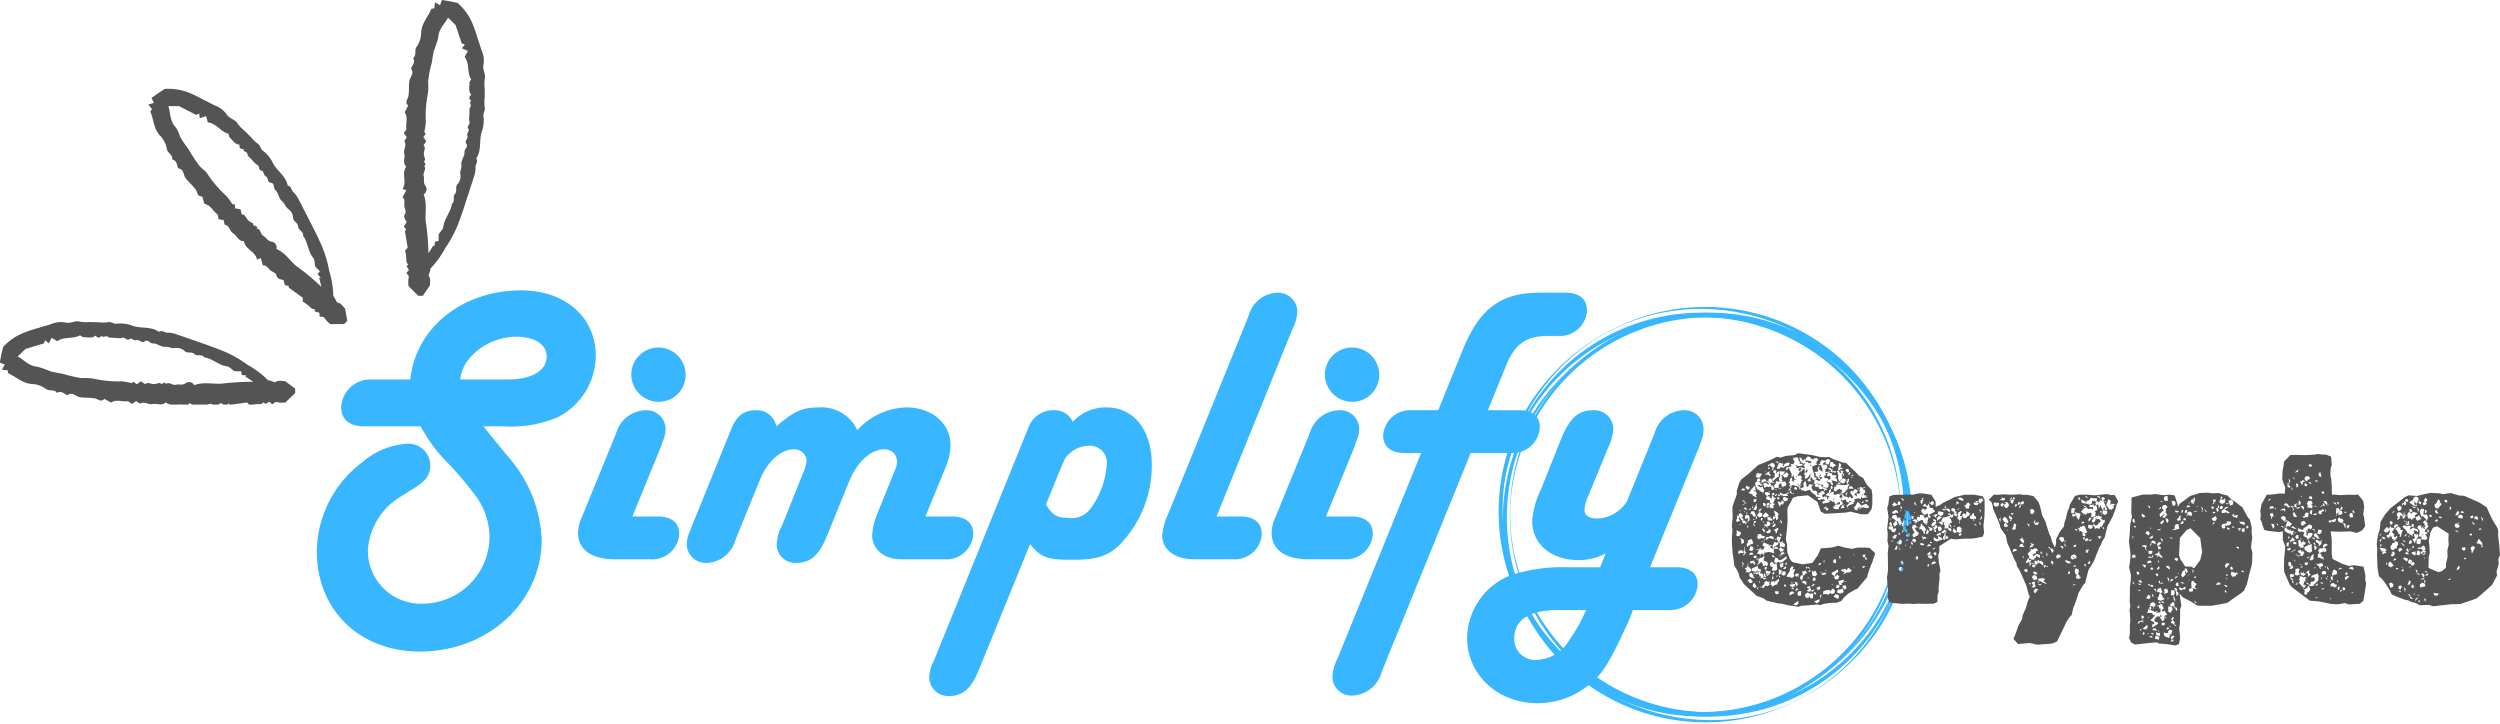<svg xmlns="http://www.w3.org/2000/svg" xmlns:xlink="http://www.w3.org/1999/xlink" width="250.263" height="72.488" viewBox="0 0 250.263 72.488">
  <defs>
    <clipPath id="clip-path">
      <path id="Path_61" data-name="Path 61" d="M104,137.512h8.508V168H104Zm0,0"/>
    </clipPath>
    <clipPath id="clip-path-2">
      <path id="Path_64" data-name="Path 64" d="M63.84,169H94v9.012H63.84Zm0,0"/>
    </clipPath>
    <clipPath id="clip-path-3">
      <rect id="Rectangle_46" data-name="Rectangle 46" width="43" height="42"/>
    </clipPath>
    <clipPath id="clip-path-4">
      <path id="Path_67" data-name="Path 67" d="M1,0H42.359V42H1ZM1,0"/>
    </clipPath>
    <clipPath id="clip-path-5">
      <path id="Path_69" data-name="Path 69" d="M.84,0H42V42H.84Zm0,0"/>
    </clipPath>
    <clipPath id="clip-path-6">
      <path id="Path_71" data-name="Path 71" d="M1,1H42.359V42H1ZM1,1"/>
    </clipPath>
  </defs>
  <g id="Simplify" transform="translate(-63.84 -137.512)">
    <g id="Group_34" data-name="Group 34" clip-path="url(#clip-path)">
      <path id="Path_60" data-name="Path 60" d="M105.711,167.125h.449l.723-1.043c-.039-.242.133-.629-.141-.988l.2-.617h-.043a.126.126,0,0,1,.046-.09,9.71,9.71,0,0,0,1.5-2.094,11.358,11.358,0,0,0,1.418-2.793c.289-.75.52-1.523.774-2.293.109-.316.207-.637.312-.961s.219-.637.305-.957a2.642,2.642,0,0,0,.195-1c-.043-.328.3-.609.067-.93.582-.836.238-1.875.59-2.765a3.321,3.321,0,0,0,.125-1.5c-.028-.309.218-.52.132-.844a3.686,3.686,0,0,1,0-.973V146.4a3.716,3.716,0,0,1,0-.977c.133-.488-.222-.891-.132-1.387a2.453,2.453,0,0,0-.133-1.379c-.188-.441-.281-.9-.457-1.336a12.624,12.624,0,0,0-.574-1.613,5.6,5.6,0,0,0-1.422-1.906c-.25-.051-.52-.117-.789-.164s-.536-.09-.778-.129l-.183.516c-.172-.094-.317-.172-.516-.274l-.062.59c-.086.023-.286.027-.313.094-.316.777-.957,1.4-1,2.316a2.579,2.579,0,0,1-.445,1.43c-.293.375.031.879-.375,1.144.277.414-.067.715-.2,1.055.375.48-.122.844-.172,1.266-.063.5,0,1.007-.09,1.5-.059.32-.4.6-.02.925l-.351.684c.375.539.062,1.168.179,1.7l-.269.375c.1.149.184.262.3.422-.078.121-.168.262-.254.4.293.411-.113.817,0,1.235s-.2.937.2,1.308c-.508.676.109,1.547-.375,2.219l.375.152-.375.7c.305.211.148.558.188.867.031.25.2.57.1.722-.246.375-.035.59.129.883l-.281.446.23.316-.121.125c.09.559.176,1.1.27,1.691l-.254.258a5.853,5.853,0,0,1,.117.75c0,.246-.02.492.215.664-.442.207.234.492-.035.672-.375.258.152.375.062.613a2.675,2.675,0,0,0-.015.879Zm5.3-21.664c-.055.109-.176.23-.172.348,0,.406-.137.843.184,1.2-.262.2-.266.4,0,.605-.305.149.085.406-.106.629-.129.152-.07.473-.082.719a2.012,2.012,0,0,0,0,.75c.1.269-.355.43-.078.734.082.09-.2.457-.137.625.129.328-.332.547-.1.84s-.219.508-.184.863-.375.825-.313,1.207-.148.6-.105.93a1.2,1.2,0,0,1-.215.965c-.375.328-.027.75-.344,1.086-.226.223.071.7-.285.957-.1.824-.75,1.449-.844,2.25-.046.375-.351.516-.484.844v.617l-.375.078-.035.473-.106-.11-.5.8a23.549,23.549,0,0,0-.227-2.9c-.2-.922.168-1.992-.258-3a.559.559,0,0,0,.281-.375.543.543,0,0,0-.082-.457c-.281-.348-.093-.7-.195-1.02s.328-.66.047-1.008c.4-.109-.2-.375.086-.562.062-.039-.109-.4-.113-.613s.082-.418.1-.629c0-.082-.086-.176-.129-.25l.274-.4-.3-.418.25-.332-.148-.168c.066-.324.121-.652.156-.984a10.941,10.941,0,0,1,.2-2.852,5.251,5.251,0,0,0,.023-1.191c.043-.406.106-.813.188-1.215.062-.3.168-.59.211-.891s.109-.675.176-1a11.528,11.528,0,0,0,.441-1.336c.035-.864.641-1.352.984-2l.75.75.614,1.836.316.113-.3.375.606.277-.329.594C110.871,143.879,110.57,144.785,111.008,145.461Zm0,0" fill="#545454"/>
    </g>
    <path id="Path_62" data-name="Path 62" d="M98.289,169.949l.32-.32c-.066-.375-.137-.75-.23-1.246-.2-.141-.352-.535-.8-.594l-.3-.574h-.039c0-.035-.039-.067-.035-.1a9.47,9.47,0,0,0-.422-2.539,11.446,11.446,0,0,0-.969-2.976c-.332-.75-.711-1.446-1.074-2.172-.148-.3-.3-.594-.461-.895s-.293-.605-.465-.9a2.682,2.682,0,0,0-.562-.84c-.262-.2-.215-.645-.609-.7-.18-1-1.152-1.5-1.543-2.379a3.334,3.334,0,0,0-.965-1.133c-.238-.2-.215-.523-.5-.691a3.84,3.84,0,0,1-.7-.676l-.617-.614a3.706,3.706,0,0,1-.676-.7c-.254-.441-.789-.476-1.078-.89a2.518,2.518,0,0,0-1.066-.883c-.449-.176-.84-.434-1.27-.617a12.879,12.879,0,0,0-1.547-.75,5.623,5.623,0,0,0-2.352-.344c-.219.141-.449.289-.676.441s-.441.317-.641.461l.23.493-.559.171.375.45c-.043.074-.184.214-.152.285.324.773.316,1.664.93,2.344a2.564,2.564,0,0,1,.7,1.324c.055.476.648.6.535,1.09.488.1.461.546.6.886.6.078.512.68.773,1.02s.711.711.992,1.125c.188.265.141.711.645.668l.23.75c.645.117.875.781,1.336,1.078l.066.453.508.082c.031.141.07.3.105.465.5.082.5.656.867.879s.523.805,1.07.777c.121.84,1.172,1.02,1.3,1.848l.375-.16c.074.254.152.5.23.75.375-.067.5.289.75.48s.547.266.578.442c.086.441.4.441.723.531.039.144.09.3.148.515l.375.063v.176l1.4,1.011v.375a6.227,6.227,0,0,1,.605.442c.184.168.34.375.625.324-.164.457.516.18.453.492-.094.457.375.153.477.375a2.768,2.768,0,0,0,.605.637ZM86.711,150.9c.039.114.039.286.125.375.3.278.5.688.984.723-.047.324.1.469.422.422-.109.324.348.23.375.527,0,.2.285.375.449.567a2.132,2.132,0,0,0,.543.519c.266.125.051.555.465.574.121,0,.184.465.348.539.32.141.148.622.523.661.449.046.2.519.48.75s.324.839.629,1.078.324.531.586.75a1.187,1.187,0,0,1,.531.836c-.027.48.523.558.523,1.007,0,.313.551.446.477.875.5.657.488,1.563,1,2.192.242.308.113.609.254.937l.438.434-.223.289.309.375h-.156l.223.906a21.908,21.908,0,0,0-2.215-1.875c-.8-.488-1.289-1.523-2.293-1.922a.573.573,0,0,0-.445-.73c-.441-.047-.559-.43-.859-.582s-.234-.695-.68-.75c.207-.375-.406-.129-.336-.461,0-.07-.375-.2-.512-.352s-.238-.375-.375-.515c-.059-.063-.187-.063-.27-.09l-.109-.492-.531-.094-.055-.414h-.223a9.371,9.371,0,0,0-.59-.809,11.635,11.635,0,0,1-1.875-2.16c-.176-.34-.566-.554-.824-.863a10.518,10.518,0,0,1-.707-1.008c-.168-.254-.3-.531-.484-.777s-.4-.555-.586-.836c-.273-.41-.344-.945-.629-1.254-.586-.641-.5-1.406-.719-2.113h1.066l1.715.875.3-.145.063.484.625-.226.172.629C85.512,149.867,85.93,150.711,86.711,150.9Zm0,0" fill="#545454"/>
    <g id="Group_35" data-name="Group 35" clip-path="url(#clip-path-2)">
      <path id="Path_63" data-name="Path 63" d="M93.387,176.859v-.453l-1.027-.75c-.242.039-.625-.14-.992.125l-.613-.211v.043a.133.133,0,0,1-.09-.047,9.277,9.277,0,0,0-2.062-1.543,11.281,11.281,0,0,0-2.754-1.5c-.75-.3-1.5-.554-2.273-.828l-.957-.332c-.312-.105-.629-.23-.949-.324a2.718,2.718,0,0,0-.992-.223c-.328.039-.6-.308-.926-.082-.82-.6-1.875-.285-2.754-.656a3.367,3.367,0,0,0-1.5-.16c-.312.023-.52-.23-.84-.148a4.09,4.09,0,0,1-.977,0l-.871-.02a3.871,3.871,0,0,1-.973-.039c-.488-.148-.9.2-1.391.1a2.45,2.45,0,0,0-1.383.1c-.449.18-.914.262-1.348.422a13.185,13.185,0,0,0-1.629.547,5.554,5.554,0,0,0-1.934,1.371c-.058.254-.129.516-.187.789s-.1.531-.141.774l.5.195-.285.512.582.066c.02.086,0,.285.086.316.75.332,1.375.981,2.293,1.047a2.556,2.556,0,0,1,1.414.481c.375.3.883,0,1.125.418.426-.266.715.078,1.047.226.5-.375.844.141,1.27.2.488.071,1,.028,1.5.125.316.063.594.415.926.04l.676.375c.547-.375,1.172-.036,1.711-.141l.375.281.422-.289.4.262c.422-.285.816.133,1.238.035s.93.219,1.313-.172c.664.52,1.547-.078,2.207.434.055-.125.105-.246.164-.375l.688.375c.223-.3.566-.141.871-.168s.578-.184.727-.078c.375.253.59.043.883-.118l.469.27.316-.223.129.125,1.7-.23.25.265a5.352,5.352,0,0,1,.75-.1c.25,0,.5.027.672-.2.2.441.5-.227.672.043.246.394.375-.141.613-.047a2.671,2.671,0,0,0,.879.039Zm-21.527-5.777c.1.059.219.184.34.184.406,0,.84.152,1.207-.161.2.266.4.274.605,0,.141.313.406-.07.629.125.148.129.469.083.715.1a2.2,2.2,0,0,0,.75,0c.273-.094.418.375.75.094.09-.078.449.211.621.148.332-.117.543.348.832.114.375-.274.508.238.859.207s.82.375,1.2.339.6.161.926.129a1.2,1.2,0,0,1,.965.235c.316.375.75.047,1.074.375.219.234.707-.055.949.308.824.125,1.434.789,2.25.9.375.055.5.375.828.5h.617c.023.117.035.215.07.375l.473.047-.113.1.789.524a29.013,29.013,0,0,0-2.914.16c-.926.16-1.984-.215-3,.191a.549.549,0,0,0-.363-.293.571.571,0,0,0-.465.071c-.348.277-.7.082-1.02.175s-.652-.343-1-.07c-.1-.4-.375.188-.559-.1-.043-.066-.406.1-.621.1s-.414-.094-.625-.113c-.086,0-.176.086-.25.121l-.43-.281-.418.293-.332-.258-.164.14q-.486-.111-.984-.175a11.362,11.362,0,0,1-2.848-.27,6.664,6.664,0,0,0-1.187-.055,10.305,10.305,0,0,1-1.211-.242c-.3-.066-.586-.179-.887-.226s-.672-.125-1-.2a11.706,11.706,0,0,0-1.324-.472c-.863-.055-1.332-.672-1.981-1.028l.777-.75,1.84-.554.125-.313.375.3.285-.547.555.34c.68-.5,1.574-.18,2.274-.59Zm0,0" fill="#545454"/>
    </g>
    <g id="Group_41" data-name="Group 41">
      <g id="Group_40" data-name="Group 40" transform="translate(213 168)">
        <g id="Group_39" data-name="Group 39" clip-path="url(#clip-path-3)">
          <path id="Path_65" data-name="Path 65" d="M41.1,20.969A20,20,0,0,1,27.9,39.609,20,20,0,0,1,1.23,22.914a19.548,19.548,0,0,1,2.953-12.3A19.985,19.985,0,0,1,35.367,7.25a20.116,20.116,0,0,1,5.418,10.457A19.056,19.056,0,0,1,41.1,21.1c0,.3.008.008,0-.133A19.991,19.991,0,0,0,28.07,2.063,20,20,0,0,0,1.145,19.82,20.631,20.631,0,0,0,3.766,31.2a20,20,0,0,0,37.172-7.348,22.412,22.412,0,0,0,.168-2.754C41.105,20.949,41.1,20.656,41.1,20.969Zm0,0" fill="#38b6ff"/>
          <g id="Group_36" data-name="Group 36" clip-path="url(#clip-path-4)">
            <path id="Path_66" data-name="Path 66" d="M26.6,40.266A19.987,19.987,0,0,1,5.5,32.1,19.691,19.691,0,0,1,2.039,20a19.994,19.994,0,0,1,39.918.16A20.026,20.026,0,0,1,29.492,39.352a22.635,22.635,0,0,1-2.895.914c-.035.008.027.434,0,.445A19.987,19.987,0,0,0,41.914,23.055a20.862,20.862,0,0,0-2.16-11.434A19.991,19.991,0,0,0,2.281,17.5a20.979,20.979,0,0,0,1.3,11.531A19.943,19.943,0,0,0,26.6,40.7C26.633,40.7,26.57,40.273,26.6,40.266Zm0,0" fill="#38b6ff"/>
          </g>
          <g id="Group_37" data-name="Group 37" clip-path="url(#clip-path-5)">
            <path id="Path_68" data-name="Path 68" d="M31.039,38.445A20.288,20.288,0,0,1,10.07,3.785,19.807,19.807,0,0,1,22.477.488a20.287,20.287,0,0,1,11.336,36.09A19.723,19.723,0,0,1,30.934,38.5c-.277.152-.019.019.106-.051a20.291,20.291,0,0,0,10.59-20.754A20.288,20.288,0,0,0,12.789,2.223a20.994,20.994,0,0,0-8.883,7.816A20.29,20.29,0,0,0,28.4,39.68,23.029,23.029,0,0,0,30.941,38.5C31.059,38.445,31.324,38.293,31.039,38.445Zm0,0" fill="#38b6ff"/>
          </g>
          <g id="Group_38" data-name="Group 38" clip-path="url(#clip-path-6)">
            <path id="Path_70" data-name="Path 70" d="M6.82,34.809a20.282,20.282,0,0,1-2.887-22.77,19.934,19.934,0,0,1,9.133-8.918,20.285,20.285,0,0,1,19.117,35.7c-7.133,4.391-16.762,3.422-23.141-1.863A22.683,22.683,0,0,1,6.82,34.809c-.027-.023-.375.242-.4.215a20.289,20.289,0,0,0,23.152,5.152,21.263,21.263,0,0,0,9.16-7.437A20.3,20.3,0,0,0,15.41,2.117,21.287,21.287,0,0,0,5.738,8.852,20.239,20.239,0,0,0,6.43,35.016C6.457,35.051,6.8,34.785,6.82,34.809Zm0,0" fill="#38b6ff"/>
          </g>
        </g>
      </g>
    </g>
    <g id="Group_44" data-name="Group 44">
      <g id="Group_43" data-name="Group 43" transform="translate(94.353 193.5)">
        <g id="Group_42" data-name="Group 42">
          <path id="Path_72" data-name="Path 72" d="M17.875-13.312h1.969a12.047,12.047,0,0,0,5.438-.891,6.959,6.959,0,0,0,3.844-6.156c0-3.875-3.047-6.562-7.484-6.562-5.875,0-10.562,3.766-11.078,8.922H6.719a2.92,2.92,0,0,0-3.078,2.766c0,1.188.766,1.875,2.156,1.922h5.8a15.369,15.369,0,0,0,2.641,3.594c.25.234.406.438.609.641.594.641.75.875.875,1,.516.594.922,1.125,1.281,1.594a7.022,7.022,0,0,1,1.484,4.172,6.719,6.719,0,0,1-6.641,6.75A5.3,5.3,0,0,1,6.313-.875,6.732,6.732,0,0,1,9.484-6.2L11-7.156c1.125-.687,1.563-1.328,1.563-2.25a2.191,2.191,0,0,0-2.406-2.156A7.626,7.626,0,0,0,5.719-9.687,11.31,11.31,0,0,0,1.2-.8C1.2,5.078,5.484,9.234,11.516,9.234c6.844,0,12.2-4.953,12.2-11.234a13.434,13.434,0,0,0-3-7.844l-1.031-1.234ZM15.563-18c.156-2.234,2.844-4.281,5.594-4.281,1.844,0,3.047.766,3.047,1.969C24.2-18.844,22.719-18,20.234-18Zm0,0" fill="#38b6ff"/>
        </g>
      </g>
    </g>
    <g id="Group_47" data-name="Group 47">
      <g id="Group_46" data-name="Group 46" transform="translate(121.19 193.5)">
        <g id="Group_45" data-name="Group 45">
          <path id="Path_73" data-name="Path 73" d="M5.953-4.281l2.813-6.875.188-.562a3.318,3.318,0,0,0,.328-1.328,1.9,1.9,0,0,0-2-1.875,3.141,3.141,0,0,0-2.922,2.2l-.2.516L.922-4.281A3.9,3.9,0,0,0,.516-2.641C.516-.953,1.875,0,4.234,0H7.8a2.7,2.7,0,0,0,2.844-2.516c0-1.125-.719-1.719-2-1.766ZM8.563-15.766a2.681,2.681,0,0,0,2.719-2.672A2.722,2.722,0,0,0,8.516-21.2a2.721,2.721,0,0,0-2.672,2.719A2.741,2.741,0,0,0,8.563-15.766Zm0,0" fill="#38b6ff"/>
        </g>
      </g>
    </g>
    <g id="Group_50" data-name="Group 50">
      <g id="Group_49" data-name="Group 49" transform="translate(132.069 193.5)">
        <g id="Group_48" data-name="Group 48">
          <path id="Path_74" data-name="Path 74" d="M24.406-4.281l2.109-5.125a6.024,6.024,0,0,0,.406-2.031c0-2.156-1.875-3.766-4.406-3.766a6.846,6.846,0,0,0-4.922,2.281A3.921,3.921,0,0,0,13.719-15.2c-1.641,0-2.437.359-4.234,1.891a1.976,1.976,0,0,0-2.078-1.609c-1.2,0-1.922.563-2.484,2L1.047-3.359l-.2.516A3.336,3.336,0,0,0,.516-1.484a1.905,1.905,0,0,0,2,1.844,3.08,3.08,0,0,0,2.844-2.2l.2-.516L7.844-7.953C8.563-9.766,9.953-11,11.156-11a1.236,1.236,0,0,1,1.359,1.047A3.509,3.509,0,0,1,12.234-8.8L10.047-3.359l-.25.516a4.5,4.5,0,0,0-.281,1.359A1.868,1.868,0,0,0,11.484.359c1.438,0,2.281-.766,3.078-2.719l2.2-5.406C17.516-9.687,18.953-11,20.234-11a1.211,1.211,0,0,1,1.328,1.281,1.721,1.721,0,0,1-.156.672L19.594-4.562a6.637,6.637,0,0,0-.516,2.156C19.078-1,20.281,0,21.953,0h4.406A2.679,2.679,0,0,0,29.2-2.516c0-1.125-.719-1.719-2-1.766Zm0,0" fill="#38b6ff"/>
        </g>
      </g>
    </g>
    <g id="Group_53" data-name="Group 53">
      <g id="Group_52" data-name="Group 52" transform="translate(161.546 193.5)">
        <g id="Group_51" data-name="Group 51">
          <path id="Path_75" data-name="Path 75" d="M5.406-1.516C6.484-.2,7.047.047,9.641.047c2.359,0,3.437-.328,4.594-1.359a11.366,11.366,0,0,0,3.359-8.172c0-3.438-1.8-5.719-4.516-5.719a4.485,4.485,0,0,0-3.391,1.438,1.979,1.979,0,0,0-1.922-1.156,2.617,2.617,0,0,0-2.531,1.766L-4.156,10l-.25.516a4.219,4.219,0,0,0-.281,1.328,1.907,1.907,0,0,0,1.969,1.844c1.406,0,2.234-.734,3.031-2.687ZM7-5.484,8.281-8.641l.281-.641c.391-.953.359-.875.641-1.156a2.893,2.893,0,0,1,2.031-.922,1.689,1.689,0,0,1,1.844,1.922,8.169,8.169,0,0,1-1.562,4.281A2.316,2.316,0,0,1,9.406-4.125l-.281-.031C8.078-4.156,7.641-4.437,7-5.484Zm0,0" fill="#38b6ff"/>
        </g>
      </g>
    </g>
    <g id="Group_56" data-name="Group 56">
      <g id="Group_55" data-name="Group 55" transform="translate(179.664 193.5)">
        <g id="Group_54" data-name="Group 54">
          <path id="Path_76" data-name="Path 76" d="M5.953-4.281l7.562-18.672.25-.531a4.4,4.4,0,0,0,.281-1.359,1.927,1.927,0,0,0-1.969-1.844,3.087,3.087,0,0,0-2.875,2.2l-.2.531L1.125-4.562A6.447,6.447,0,0,0,.516-2.406C.516-.953,1.8,0,3.688,0H7.641a2.7,2.7,0,0,0,2.844-2.516c0-1.125-.719-1.719-2-1.766Zm0,0" fill="#38b6ff"/>
        </g>
      </g>
    </g>
    <g id="Group_59" data-name="Group 59">
      <g id="Group_58" data-name="Group 58" transform="translate(190.623 193.5)">
        <g id="Group_57" data-name="Group 57">
          <path id="Path_77" data-name="Path 77" d="M5.953-4.281l2.813-6.875.188-.562a3.318,3.318,0,0,0,.328-1.328,1.9,1.9,0,0,0-2-1.875,3.141,3.141,0,0,0-2.922,2.2l-.2.516L.922-4.281A3.9,3.9,0,0,0,.516-2.641C.516-.953,1.875,0,4.234,0H7.8a2.7,2.7,0,0,0,2.844-2.516c0-1.125-.719-1.719-2-1.766ZM8.563-15.766a2.681,2.681,0,0,0,2.719-2.672A2.722,2.722,0,0,0,8.516-21.2a2.721,2.721,0,0,0-2.672,2.719A2.741,2.741,0,0,0,8.563-15.766Zm0,0" fill="#38b6ff"/>
        </g>
      </g>
    </g>
    <g id="Group_62" data-name="Group 62">
      <g id="Group_61" data-name="Group 61" transform="translate(201.502 193.5)">
        <g id="Group_60" data-name="Group 60">
          <path id="Path_78" data-name="Path 78" d="M11.281-14.922l1.844-4.516c.875-2.125,2-2.922,4.188-2.922h1.047A2.685,2.685,0,0,0,21.2-24.922c0-1.078-.687-1.719-2-1.766H16.484c-3.891,0-6,1.563-7.688,5.641L6.313-14.922H3.641A2.7,2.7,0,0,0,.8-12.406c0,1.094.719,1.719,2,1.766h1.8L-3.766,9.922A4.383,4.383,0,0,0-4.281,11.8a1.9,1.9,0,0,0,2,1.844A3.193,3.193,0,0,0,.594,11.484l.2-.562L9.563-10.641h4.078A2.725,2.725,0,0,0,16.484-13.2c0-1.078-.719-1.719-2-1.719Zm0,0" fill="#38b6ff"/>
        </g>
      </g>
    </g>
    <g id="Group_65" data-name="Group 65">
      <g id="Group_64" data-name="Group 64" transform="translate(216.3 193.5)">
        <g id="Group_63" data-name="Group 63">
          <path id="Path_79" data-name="Path 79" d="M12.719.8l4.875-11.953.2-.562a3.227,3.227,0,0,0,.281-1.328,1.883,1.883,0,0,0-2-1.875,3.087,3.087,0,0,0-2.875,2.2L13-12.2,10.406-5.8a3.656,3.656,0,0,1-3,1.719c-.812,0-1.25-.328-1.25-.875a4.215,4.215,0,0,1,.438-1.531l1.922-4.672a4.866,4.866,0,0,0,.531-1.922A1.919,1.919,0,0,0,7-14.922c-1.437,0-2.281.766-3.125,2.719L1.766-6.922A8.452,8.452,0,0,0,.922-3.8C.922-1.516,2.844.078,5.563.078A5.621,5.621,0,0,0,8.281-.594L7.719.8h-3.2A16.743,16.743,0,0,0-1,1.516,6.844,6.844,0,0,0-5.594,7.875c0,3.688,3.078,6.531,7.031,6.531A8.146,8.146,0,0,0,7.234,12c.922-.875,1.719-2.281,3-5.078A13.377,13.377,0,0,0,11,5.078h3.641a2.72,2.72,0,0,0,2.844-2.516c0-1.125-.719-1.719-2-1.766ZM6.313,5.078a16.251,16.251,0,0,1-1.672,3,3.983,3.983,0,0,1-3.281,2A2.1,2.1,0,0,1-.875,7.922c0-1.875,1.516-2.844,4.469-2.844Zm0,0" fill="#38b6ff"/>
        </g>
      </g>
    </g>
    <g id="Group_68" data-name="Group 68">
      <g id="Group_67" data-name="Group 67" transform="translate(236.485 197.958)">
        <g id="Group_66" data-name="Group 66">
          <path id="Path_80" data-name="Path 80" d="M14.516-5.594l.563.531-.266.8-.359.906-.219.734-.266.3-.672.8-.312.141-.609.359-.422.375-.25.344-.516.2h-.328l-.484.031-.5.094-.3.109L9.266.063,8.844.109,7.641.2,7.406.3,6.344.141,5.688-.016,5.328-.047,4.813-.172,4.219-.312l-.359-.25L3.531-.687l-.3-.094-.344-.312-.938-.859-.437-.656-.109-.422-.187-.406L.969-3.8.922-4.266.8-5.062.734-6.047.719-6.578l.063-.8L.719-7.75.8-8.609.781-9.719l.438-1.25v-.375l.266-.812.2-.312.281-.219L2.375-13l1-.906.344-.125.844-.359.375-.187.266-.141.422.078.5-.172.891-.078.328-.187,1.469.2.719.172.531.031.391-.031.406.219.578.2.344.141.359.031.563.547.359.328.375.406.422.234.313.578.234.3.3.3.078.5v.969l-.078.469-.375.516h-.672l-1.062-.266-.453.094-.891.063-1.219.063-.406-.219L9.3-10.187l-.953-.672-1.078.094-.437.156L6.281-9.562,6.3-8.187l-.078.844-.047.438-.047.5L6.234-6l.047.875.3.734.25.234.547.109.422.094.984-.141.563-.8.281-.656,1-.078.422-.094.328-.094.641.188.734.125.547-.125h.734ZM6.594-13.906l.125.125-.234.094-.016.063v.031l-.016.063.25.516v.328l.141-.094.016-.2.109.391L7-12.5l.25-.016-.344.125L7-12.2l-.281-.141.063-.172-.125-.141-.125.2v.172l-.109.125.094.125.141.078H6.531l-.125.219.234-.125-.047.094-.047.156-.219.313.25-.109-.031.281.25.141-.219-.437.016-.187.109-.062L6.672-11.8l.109-.094.172.031.109.063.141-.031.125.125.109-.031.063.3.109-.109.078.188.234.016.156.063.453-.141.188.266.234.172.156.109.047.141.313.031.156.125L9.3-10.641l.063.2.219.047.109-.125.094.125.047-.125.125.063.109.016H9.953l.109.109-.172.031-.141.172.125.094.188-.047.25-.047.25-.078-.172-.187h-.016v-.031l-.109-.094-.031-.219-.156.047-.016-.125-.219.188-.094-.25.281-.172L10-11.156l-.109-.125.125-.016.047-.109.094.031.141-.141-.359-.078-.156-.078.281.031.188.047.188-.187-.078-.078-.047-.062.2.063-.156-.172-.172-.219.2-.125-.125.172.25.047.063-.031.063.234.219.094-.047-.234-.109-.281.578.156-.062-.3-.25-.125.141.016.078-.094-.031-.156H10.8L10.734-13l-.062-.109-.234.047-.141-.125.156.063.172-.141-.359.063-.187.016.016-.2L10-13.484h.156l.156-.234-.125-.2-.25-.016v.125l-.109-.219.266-.234.031.234.266.109.188-.469-.266-.125-.219.188-.219-.031L9.7-14.391l-.141.234.016.125-.234.094.344.063v.141l.141.234-.078.031.125.219-.109-.062v.141l-.078-.141-.234-.125.031-.422-.156.234.078.141-.172-.141.156.3-.094.094-.328.031.172.2-.047.172.25.141.047.172.188.063-.109.188-.3-.172-.094.094.156-.3-.25-.016-.031-.359-.094-.219-.078-.3L8.8-13.75l-.125.031v-.016l.563-.187-.016-.125-.125-.016.188-.156H9.172l.219-.2L9.2-14.609l-.281.063-.016.094-.187-.062-.109-.031-.016-.125-.25-.094-.2.172-.016.141-.2-.016-.031.125-.156-.109-.047-.141-.219-.062.109.422.156-.047-.125.188.188-.062.031.125L7.5-14l.031-.172.031-.109-.125.047-.047-.3-.109-.125-.156-.016-.187.094-.109-.094.078.313L7-14.281l-.062.188-.094.125L6.7-14Zm2.078-.141L8.5-14.109l-.125.047-.016-.219-.062.109L8.125-14.2l-.062-.125.156-.016.266.016.172.094ZM5.2-14.3l-.031.2.125-.141-.047.2.2-.125Zm5.719.313-.062-.187-.281-.047-.062.484.234.016.047.125.25-.219h.109l-.094-.172Zm-5.672.375v.125l.188-.047.125-.016.063-.172.219.109.125-.016L6-13.734l.281-.078h.109l.078-.125.047-.109-.094-.109-.2.047-.156.063-.141.125.016.141L5.8-13.812l.063-.219-.344-.078-.031-.031-.156.266Zm6.109.172.078.141-.2-.031.125.391.016.156-.031.25.125.188-.172.078h.219l.156.109-.453.063.266.109.219-.156.094.094.25-.094.047-.172.125-.156-.141.031-.172-.141-.125.109h-.016l-.25.2.078-.141.172-.062h.016l-.062-.469.125-.125L11.8-13.2h.156l-.312-.187-.031.094.063.219-.141-.047-.094-.172.109-.172.3-.062-.109-.094-.3.016.172-.062.063-.266-.2-.2Zm-6.922-.531-.094.109.047.125.125-.141.328.281-.141.172.125.047.078-.109-.031-.109.172-.2-.094-.25-.266-.062-.156.172Zm3.141.156h.156l.094-.219.219-.062-.094.219H7.813l.125.078.078.063v.188L7.7-13.672l-.031.047-.219-.062.016.125.172-.031v.109l.109-.078-.219.3-.141-.109.063-.187-.3-.094.063-.125-.078-.125H7.25l.031.109Zm1.094-.094-.016.156.016.016-.047.016.031-.031-.125-.187Zm-2.562.547.063-.031.172-.078.016-.125h.109v-.031l.016-.156-.141.156-.109-.109Zm.719-.031.141-.172.109-.094Zm-2.484-.219-.016.109.234-.047-.094-.109Zm6.5.469-.078-.391-.094.109-.031-.125-.156-.078-.156.094.3.156.016.172Zm-.828,1.734-.125.125h-.2l-.109.172H9.359l.125.2-.219-.031v-.219l-.094-.156H8.906l-.094-.062-.062-.172-.078-.109.078-.125.109-.125-.437-.078.047.094-.125.109h.125l.063.078-.125-.078L8.25-11.7,8.172-11.8l.016-.172-.047-.109-.031-.234-.187.172-.062.125.063.172-.031.172-.281.125-.031-.125L7.5-11.766l-.187-.156v-.172l.125.25.313.016-.141-.094-.109.031.2-.25-.172-.078.109.031.109-.156.125-.047-.141-.016-.125-.125.141-.062-.125-.266-.344.078.234-.422.219-.094.094-.172.188-.031L8-13.375l.047.2L7.938-13l.141.172-.094.234.156.094.234-.187.125-.2.156-.156H8.8L8.625-13l-.078.344-.141.2H8.344l-.062.141.125-.031-.062.141.125-.062.266-.016-.172-.094.063-.328.188.188v.141l.156-.078.047.2-.125.047.156.156-.156-.062.078.094.234.109-.172-.016-.016.156L9.2-11.7l.188-.016.063.188.2.063.172-.078ZM12.2-13.5l-.125.141.266.234.125-.141-.062-.219Zm-3.969.359-.172-.031.125-.25.109-.047v.2ZM5.016-12.7l-.234.172.047.281.375-.391.125-.062.156-.047-.219-.234.172.109.047-.391.031.125.047.219-.016.172-.125.25.078.234-.047.063-.266-.109-.078.2.016.094L5-11.922l-.047.094.031.219h.344l.125-.062-.078-.187.109-.094v-.094l.109.031.094-.125v.281l.156.219.094-.187.156.063.094-.266-.156-.234-.3.063-.062-.016.141-.109-.094-.125.016-.312-.109-.125.156.031.125-.156.156-.234-.578-.016-.25.078L5.266-13l-.141-.172L5.2-13.3l-.156-.094-.172.078v.188l.188.063L5-12.922Zm6.172-.562-.328-.047.063.172h.172Zm-7.141.031v.109l.109-.141Zm.344,0-.359.313.313-.016.219.172.031-.187-.156-.125.094-.156Zm1.938.422.063-.141-.172-.234-.406.313.172.234.3-.047Zm6.312-.328-.172-.031-.094.156.063.156Zm-9.469.359-.109-.031.156.156.094.016h.234l.094-.25h.094l-.078-.156-.172-.016-.078.141v-.219l-.234.125Zm6.906-.344.3.078-.125.109.016.172.281-.047.078.359-.078-.062-.125.125-.109-.172-.219-.031-.156-.062.094-.219.125.016Zm1.875.234-.094-.219-.062.391Zm-2.328-.094.016.156-.172.016Zm3.156.047-.156.125.359-.062Zm-5.656.25v-.094h.141Zm2.469.234-.172-.328.391.156Zm3.125-.141.109-.031-.141-.156Zm-9.656.484v.188l.047.141v.125H3.3l-.109.109.453.313.2.125.109-.2.016-.109-.141-.156.031-.187-.25.109-.25-.141-.109-.062.313-.047-.016.109.281-.109-.109-.078-.109.031-.047-.25-.187-.078.188-.047L3.547-12.5l-.187-.062-.141.125.031.156Zm1.719-.109-.016-.094-.062-.2-.2-.047-.156.172.25.281.234-.047.188.109-.062-.109Zm7.5-.094-.094.047.031.172.047.109.141-.234.031-.125.016-.219-.187.156Zm-8.063,0-.2-.187-.3.094-.062.3Zm-.422.3.109.063.063.344.3-.156.125.094.016-.062.188.031.063-.328H4.563l-.109-.234h-.3l.313.219-.094.094-.141-.078-.078-.109-.109.031Zm1.75-.234.125.031-.016.016Zm3.719.109.063.109-.125.016Zm.156.313-.062-.2.172.047Zm.453.047-.109.078-.187-.266-.047-.016.031-.031.016.047.266.078Zm1.234-.047.109.031-.359.2H11l-.094.109.063.188.188.047.125-.156-.094-.234.109.219.219-.109.125.172v-.172l.141.25-.172.109.25.141.25-.25.219-.234-.016-.125.188-.344-.219.016-.125.078-.547-.031-.359-.031Zm.5,1.937.125-.016.109-.172-.109-.187h-.094l.031-.234-.031-.078-.156-.125.109-.2-.25-.125-.234.109-.234-.047.063-.266-.25.063-.109.125.063-.375-.016-.125.125.063.063-.219-.125-.156-.078.156.016.156-.187.234-.016.188.125.078-.234-.062-.219.234.328.078.094.094-.156.016.016.266.016.031.3.078.234.188-.078-.172.094.031.094.2.094.109.219-.172.063-.062h.125V-10l-.094.063-.266-.016-.187.078.047.156-.219-.031.125.234.125.031.188.016h.156l.016-.156ZM4.828-11.844H4.641l.047.266v.2l.3-.094ZM2.2-11.828l-.109.188.188.219.156-.062.078-.187Zm.422.156.016.3-.25.266L2.625-11l.188.063-.016.094.266.141.219.031-.187-.141L3.234-11l-.109-.25-.25-.047.109-.109.063.125.078-.141-.078-.156.047-.141-.172-.062-.234.359Zm10.063.141.234.016-.172-.25h-.234l-.109.25Zm.438.047-.2.078-.031.156-.25-.062-.078.2.156.188.063.125.141-.078-.109.125.063.141-.156.063-.187-.2-.187.172-.031-.125-.359-.062-.094-.172-.391-.187.141.2.125-.016.047.328-.125-.016.063.3.141-.047.219-.062.125-.172-.094.125.094.281.25.063L12.406-10l-.219.188.094.125.031.156.094.016-.125-.172.219-.2.453-.141-.125-.125H13V-10.5l.172.016.094-.141v.125l.125-.078.234.094.063-.25.125.156.281-.062.109.031.125-.141-.219.063.094-.187-.219.031-.047-.187.156-.125-.062-.266-.125.016-.094-.141.328-.094-.219-.031-.109.094-.125-.125-.187.063.031.2-.094.188.156-.031-.125.3-.266-.109.047.359-.25-.2.063-.187v.094l.234-.187.016-.125Zm-5.906.063.047-.172L7.125-11.7l-.156.063-.016.172Zm6.172-.25-.078.156.078.156Zm-8.125.2.172-.125.078.109.2-.031-.3-.094ZM1.75-11.531l-.094.188.422-.031-.125-.172Zm3.438.047H5.016l.172.109Zm-.734.3.078-.109-.156.047Zm7.7.422.172-.453-.219.172Zm-7.844-.422H4.094l-.109.156.281.266.125-.141.141-.016L4.5-11.094Zm1.469.391h.578L6.234-11l.3-.109-.2-.047-.109.109-.344.078-.359-.187.047.234-.25-.047.047.156L5.5-10.8l.094-.109.125.063.125-.078Zm-.875-.328L4.7-11l.078.125h.125L5-11Zm1.953.141L7.016-11l-.25-.094Zm-1.672-.062L5-10.812l.125.016.109-.109Zm8.625.234L13.781-11l.094.016Zm-8.672.3-.031-.109-.125.016-.2-.266L4.7-10.7l.078.125-.141.031-.172-.219L4.2-10.75l-.062.266.391.125v.219l.172.109-.125.016-.109.266-.187-.156.125.031.109-.094-.047-.156-.234.063-.016.094.063.2.219.047.125.156.266-.016-.016-.3.109-.016L5-10.016l-.156-.062.2-.359-.219-.125.109.047Zm1.125.2.094-.25-.437-.172-.109.25.172.219Zm3.859-.375.141.172Zm-4.734.25.094-.109-.047-.125-.125-.016-.078.109Zm5.531-.172.078.125-.266.156.172-.125Zm-7.688.188-.016-.141-.062.188-.047-.109L2.938-10.5l-.047.3.172.016Zm11.094.188.063-.141-.344-.016.125.156Zm-12.266.094-.094-.187L1.7-10.375l.391.3-.25.109-.062.094.422-.219Zm10.656-.094-.219.094-.062-.187Zm-6.875.281.094-.172L5.859-10.3l-.187-.016-.016.344-.062-.219-.281-.047.172.516.172-.25Zm7.625-.344-.031-.016.031.172Zm.219.156.125.047.109-.062-.016-.141Zm.781.359-.234-.125.109.016-.2-.125-.391.141.047.109-.172-.141-.156-.188-.156-.109-.187.359-.172.188.063.234.25.063.125-.281.156-.078-.109.313.172-.156-.016-.094.094.016.156-.016.328.063h.219ZM4.016-10.094l-.187.016.063.312.187-.016.063-.172Zm-.781.328-.062-.3-.047.156Zm8.609.188.172-.016-.094-.156.109-.25-.125.109.016.141-.094-.187-.219.375ZM3.109-9.891l-.234.5.281-.016.094-.25Zm-.375.25.156.125L2.75-9.844Zm1.734.047-.328-.25.094.219Zm5.422.109L10.3-9.7l-.266-.016ZM2.2-9.562l-.141-.094-.172.078.313.219Zm.359.156.109-.187-.312.172Zm.984-.047.063.219L3.7-9.594Zm6.719.125.125-.094-.016-.172-.3.031.063.172Zm-6.859,0,.031.125.094-.062-.047-.3ZM1.688-9.3l-.266-.062.109.094Zm3.734.375-.109-.187-.328-.219L4.953-9.2l.094.219.031.125-.094-.031.219.547.172-.25-.062-.2Zm-3.453-.25h.125l-.187-.109Zm.969-.094h-.25l-.125.219.25.141.047.156.172.031.094-.125-.062-.187Zm-.75.344.094-.125-.062-.172Zm1.281-.25-.109.156-.125.172.234.188.266-.094.047-.3Zm.641.016-.328.344.2.188.344-.109.109-.078-.125-.172Zm-2.5.078-.219.109.141.406.234-.094.078-.2Zm.844.234L2.2-8.922l-.187.172.047.25.313-.062-.094.391.219-.2v-.219ZM1.234-8.5l-.094.125.078.188.328-.125-.156-.219.078-.094L1.422-8.8l-.187-.047Zm3.75.031.063-.187L4.906-8.8l-.125.359Zm-1.8,0,.094-.281-.156.031-.031.156Zm1.391-.25-.312.094.047.188.078.094h.422L4.719-8.5l-.094-.031ZM3.734-8.3,3.8-8.625l-.156.063-.031.156Zm-1.656.406.2-.344-.2.109L2.094-8.3l-.25-.047.047-.125-.172-.141-.187.078.25.219-.016.172.141.094.172-.062Zm.891-.484.016-.109L2.8-8.5Zm2.75.391.016-.266L5.5-8.406Zm-.828-.031.063-.3-.125.125ZM3.156-8.281H2.938v.141l-.109.063L3-8.062l.094-.078Zm.766.234.047-.2-.109.031Zm.3.125-.125-.062-.187.109.359.2L4.281-7.8h.188L4.594-8l-.125-.234h-.25Zm1.328-.266-.109.016-.047.109Zm-.656.2-.062-.094H4.7Zm-.172.234.219.063.172-.172-.062-.2ZM1.453-7.875l.125-.047.016-.125Zm1.516-.078H2.828l.141.2.063-.109Zm-.75.375L2.375-7.7l-.047-.219Zm1.672.016.094-.078-.016-.125Zm.328-.109.156.141-.047-.109Zm1.031.531-.016-.172.125-.062v-.25l-.453.234.172.109.047.25ZM3.922-7.516h-.2l.234.375.094-.187Zm.469.188-.281.141.2.125.25-.078.078-.125-.109-.2-.125.016ZM1.172-6.8l.281.031.156-.2.031-.187-.156-.062L1.2-7.375l.016.25Zm4.562,0-.125-.266-.094.109.078.156ZM3.609-7l-.3.047v.109l-.062.172.125.219.344-.125.172.047.187-.2-.359-.109Zm.828.406.5.125-.062-.25L4.594-6.8l-.2.125L4.219-6.7l-.109.156.094.141ZM6-5.672l.047-.3-.234-.187V-6.3l-.219.188-.109-.172.172-.391L5.25-6.734l-.016.125.016.25.109.031.016.141.172.141-.047.3ZM1.594-6.484l.063-.125-.2.141Zm3.594-.109-.172.234.156-.062Zm-3.281.172-.266-.125.047.578.25-.156Zm2.078.094.125-.2-.156.109v.094l-.219.063-.141.109.172-.062ZM2.2-5.984l.063.3.125-.125.063-.031.188-.125.234-.078-.141-.422H2.609l-.281.125v.219ZM5-5.516l.375.016L5.3-5.672l-.219-.016-.094.141v-.109l-.078-.125.141.063.328-.266-.016-.2-.187.063-.187-.094-.141.313-.078.125.078.125.031.141Zm-.234.406.281.063-.141-.125.031-.187v-.094l-.406-.219.234-.234L4.7-6l.047.094-.219.063-.141-.016.141-.078H4.375L4.219-6l-.187-.125-.2.078L3.8-5.812l.234.125-.078.063-.094.2h-.2l-.234.047-.062.141L3.234-5h.25l.109.25V-5l.25-.016.047.2.094-.266-.016-.187.016.156.125-.016L4.453-5.2ZM3.3-5.75l.109-.031L3.25-5.922Zm-.859.375.25.078L2.8-5.328l.094-.094-.016-.062-.047-.2L2.609-5.8Zm-.562-.016.219.063-.078-.125.047-.3-.109.125.063.141Zm3.563-.062.125.219h.25l.125-.2-.375-.234ZM3.531-5.562l-.187.2L3.781-5.5Zm-.125.078h-.25l.125.094Zm-1.875.422.156-.047.156.047.047-.125.125.141.172-.031-.234-.281-.062.172-.2-.2-.281.078-.078.266.078.031Zm4.2.125.3-.078-.172-.172-.2.063-.094.219.109-.031L5.75-4.7ZM2.547-5.109l-.094.219.438-.047-.125-.187ZM2.078-5l-.125-.047-.078.109.016.125Zm2.687.313L5-4.641l-.016-.141-.109-.047-.062-.156Zm9.172-.266-.125.109.047.156L14-4.625l.109-.266Zm-1.109,0,.188.125-.062-.109Zm-9.656.109-.281.078.047.172.172.031.109-.125Zm2.391,0-.187.031.313.094Zm6.031.125-.156-.062.078.281.094-.078ZM6.188-4.766l-.312.234-.125.078-.187.109-.2-.094-.047-.125-.25-.062-.125.453.266.078.156-.125.234.125.094-.078.234-.094L6-4.375l.219-.141ZM4.172-3.734l.156-.156v-.125L4.266-4.2l-.344-.109-.016-.2.125-.234H3.859l-.125.156-.141-.031-.125.094-.219.016.156.063-.031.234.047.109-.141.078v.141l.266-.2.109-.125.141.188.031.2.156.094v-.109l.109-.062Zm9.938-.7h.172l-.172-.281-.078.141ZM3.281-4.5l-.172-.016.234.172Zm7.656.063-.094.2.094.156h.219v-.375Zm-.922,0-.125.172.063.188Zm-7.031.094-.5.125.156.188.281-.109-.047.125L3-3.922l.156-.094H3l.063-.094-.125-.125ZM5.3-3.469l-.062-.094v-.266l-.062-.266-.187.125-.266-.266-.2.2.063.266.234.094-.094.3.125.078.2-.047-.094.109ZM1.766-3.984,2-3.891l-.25-.344Zm4.109.25-.031-.156.063-.125-.094-.125-.187.156L5.5-4.031l.047.125v.172l.078.125Zm.391-.406-.156.047-.047.125.109.109Zm3.3.047-.156.078.016.172L9.7-4.016Zm-7.25.141.141.047-.187-.172Zm-.062.8h.266l.156-.25-.156-.25H2.391l-.109-.109L2.25-3.953l-.031.313-.2.078.2.266-.156.125Zm-.375-.672-.109-.016-.016.188Zm.578.109-.172-.125.047.109Zm.8.344.063.156.156-.016.125-.016.063-.172-.312-.125L3.3-3.8l-.437.2-.109.031L2.688-3.3l.469.109ZM13.8-3.547l.3-.172L13.938-3.8l-.141.078ZM6.109-3.781,5.844-3.5l.188.031.125-.125Zm6.813.125.063.109-.031-.219Zm-6.5.984.188-.078-.094.125.281.016.094-.125.016.109.063-.234-.078-.187L7-3.3l.063-.172-.281.047.125-.25-.172-.094-.094.125L6.516-3.5l.031.125-.062.141-.3.5ZM8.188-3.719l-.078.109.063.109L8.3-3.672l.234.234-.062-.219Zm-4.172.25.141.063.078-.25L4.094-3.7l-.109.109Zm8.578.3.125-.2-.141-.094-.2-.141-.094.125-.062.109-.187-.156-.062.063h-.2l-.172.109.328.172.125-.062-.187.313.281-.156.109-.078.094.063.109-.062ZM5.672-3.344l-.25-.141v.594l.25-.156v-.172l.172-.031Zm5.313.109-.3.141.125.219.109.016.109.109.125-.344H11.3l.078-.187-.094-.156ZM4.469-3l.188-.219L4.234-3.3l-.062-.125V-3.3l-.094-.016.078.25.016.2.094-.172Zm4.125-.281-.031-.125-.2.156.125.063Zm.156-.125-.016.313.063.281.281.063.188-.187-.109-.234-.078-.172-.234.156Zm1.453.172-.047-.141-.141-.031Zm-2.578.406-.094.266.219.234.141-.547h.125l.109-.219L8.281-3l-.172-.344-.156.109-.187-.047.031.188.016.219Zm-1.5-.266v-.031L5.938-3.3l-.281.313.219.172.188-.062Zm-2.531.266.063.125-.062.2.141-.109.219.172.266-.125-.484-.078.188-.047-.094-.172v-.109L3.7-3.062,3.547-3l.047-.219-.172.047-.062.188.125.109.063.3Zm5.938-.328.25.063-.094-.094Zm-4.687.219.109-.047.031-.125-.109-.078L4.75-3Zm-1.719.016.25-.141-.062-.109L3-3.109H2.8L2.969-3l.156-.062Zm6.7-.047-.016-.125L9.7-3l.047.125.094-.016.359-.094-.125-.141-.2.031ZM7.219-3.047l-.141.063-.016.172L7.2-2.7l.078-.125.109.2.016-.5-.078.141ZM3.063-2.7l-.328.063.188-.125-.25-.359L2.453-3l.031.25.188.125.2.078Zm1.094.078-.125-.359.047-.109-.172.125v.2Zm.016-.109L4.531-3l-.25.031Zm7.3,0-.156-.2-.391.266.172.234.266-.047Zm-5.953.172.031-.2-.172-.109Zm-.625-.016-.062-.281-.141.484Zm.438-.25L5.141-2.8l.047.109Zm3.781.438-.016-.187-.172-.094-.141.3.172.094Zm-.875-.172.3-.016-.156-.062Zm-5.562.469L2.828-2.2l-.25-.312-.187.078-.109.188.141-.031.016.125.078.078Zm2.656-.094.125-.125L5.422-2.5l-.312.234-.125.016L5-2.031l-.094-.25-.25.078-.062.266.219.172-.125-.016.094.078.047-.062.234-.125.188-.047Zm6.375.094.156-.031.094-.3-.578.141.063.219.031.172h.266Zm-7.187.141-.078-.109.125-.187-.25.063-.141-.141-.219.2.031.109-.344.375.266.047.172-.234.234.063Zm3.422-.375-.25.141.5.3v-.3Zm-4.406.016-.109.125.063.125Zm8.422.094h.25l-.125-.062Zm-5.281.531.3-.031L7.078-2l-.359.047L6.8-2.078l-.078-.187L6.7-1.953l-.219.047ZM7-2.2l.188.453.156-.187L7.25-2.156Zm-4.016.609.234-.094L3-2.062l-.062-.094.031.094-.109.047-.062.25Zm5.875-.344-.25.188.234-.031.188-.187-.219-.062Zm2.016-.016-.2-.016.094.063Zm-4.781.234.063-.109-.062-.109H5.969v.219Zm5.078-.172.047.109-.094.188.172.016.172-.062.047-.187-.234-.078Zm.859.469.172-.156-.062-.234-.219-.062-.156.156.125.172ZM8.563-1.609l-.031-.172L8.25-1.7l.047.156.172.031Zm.969-.141L9.2-1.609l.063.2.2.016.125-.156Zm-5.891.141-.047-.109H3.484Zm-.406.219L3.422-1.7l-.187.109Zm3.719-.062-.047-.141-.125-.047-.125.109Zm1.7.094-.047-.25L8.219-1.3l.25.094ZM7.125-1.391l-.094.172.344-.234-.094-.094-.125.016Zm3.609.422L11-1.078l.047-.281-.234-.187-.25.313L10.5-1.391l-.344.031-.266.094-.047.3.3-.016.281.063.141-.172ZM11.8-1.031l.125-.25-.141-.25-.266.125-.156-.062-.125.3.234.125h.188l.063-.109ZM9.016-1.469l-.469.2.3.047Zm-3.625.438.031-.2-.359-.047-.016.2L5.2-.937Zm1.125-.109-.031.3.531-.25-.25-.172Zm1.109.328.047-.453H7.406l-.141.219.109.234Zm1.359-.344-.078.109.172.125.078-.109-.047-.109Zm-.141.609.016-.469-.266-.016L8.5-.906l.047-.109-.266-.125-.234.2.031.281.281.109.109-.234.094.219Zm.8.016.047-.484-.156.234Zm1.7.047.125-.234-.125-.219h-.281l-.141.219Zm-1.875.3.047-.281L8.969-.25,9.2-.062ZM7.375,0V-.3L6.859.047l.281.125Zm0,0" fill="#545454"/>
        </g>
      </g>
    </g>
    <g id="Group_71" data-name="Group 71">
      <g id="Group_70" data-name="Group 70" transform="translate(251.878 197.958)">
        <g id="Group_69" data-name="Group 69">
          <path id="Path_81" data-name="Path 81" d="M10.641-9.562l-.031.891-.094.813.063.781-.141.359-.719.141-.375.047-.859.016-.8.063-.422-.062-1.156.734-.016.609-.109.359.078.672.156.8-.109.375.016.453-.094.828V-1.2l-.109.328-.016.7-.391.156L4.688,0,3.906-.016,3.531.016,3.094-.016,2.328,0l-.8-.078L1.094-.172.938-.562l.031-.781L.859-2.609l.109-.812-.031-1.7.078-.687L.906-6.266l.031-.766L.875-7.469l.094-.906.047-.344L.875-9.578l.109-.328.109-.844.422-.156,2.031-.031.438-.125.531.016.781.125.422.656.016.562.453-.2.3-.219.7-.328.422-.234.984-.234h.453l.313-.016.359.031.719.141.188.328Zm-2.5-1.109-.219.156.5.219.125-.125-.141-.141Zm-3.906.313-.031.234.172.156.063-.3.031-.109.047-.125-.078-.109-.125.031.125.141Zm5.953.328.328-.344-.187-.187-.25.063L10-10.25ZM2.5-10.516l-.3-.031.422.3Zm7.5.281-.281-.078.031.125.141.047Zm-6.359-.031L3.594-10l.234.188Zm1.469,0v.188l.2.172h.172l.078-.219-.078-.141H5.313l-.078.2Zm2.7,0v.359l.172-.156h.125l-.125-.125Zm-5.859.031-.016.328.188.016.094-.172-.078-.172Zm-.437.219-.172.047.172.141-.031.109.234-.109.219-.062-.219-.187-.125-.109-.016.125-.094-.125Zm7.2.187-.156-.078.234.375h.281l.016-.281.125-.125-.234-.219L8.8-10Zm1.344-.266-.547-.047.125.25.266.016Zm-5.5.141-.125.188L4.7-9.75l.125.063.047.156L4.7-9.469l-.016.188-.062-.187-.187-.062-.156.172.063.2.156.172.141.078.188-.078.125-.062.031.094-.047.219.141.125L5.3-8.672l-.25-.219.266-.156.359-.187-.25-.344-.3-.062-.016-.187-.094-.2-.141.266-.156-.187v-.109Zm2.094.5-.312-.078.2.2.281-.062-.172-.062.125-.187-.125-.234Zm-4.5-.3.125.281.094-.125-.062-.125Zm5.156.219V-9.3l.25.063-.047.125.109-.062-.062.266.234.172.078-.047-.047-.266-.187-.047h.188v-.125l-.156-.047L7.7-9.453l-.172-.141Zm-.125.141-.219-.172-.234.094.406.313Zm.953-.125-.156-.016-.109.172Zm1.984,0,.063.406.078-.219ZM2.2-9.359l-.016.125.141-.172Zm-.875.141.125.2.234-.016.063-.109L2-9.078l-.094-.25-.25-.062-.187.172Zm.125.359-.125.25.219.109.2.156-.3.391.125.063.031.2.328-.3-.031-.078-.078-.125.063-.172L2-8.125l.156.3.125-.156h.109l-.062.219.25-.062.344-.062L2.734-7.8h.359l-.172-.094.2-.062-.094-.406h.094v-.125l.063.172L3.3-8.375,3.281-8.5H3.5l.031-.25L3.375-8.8l-.094-.062-.094.141v-.2l-.078-.156L2.984-9.3H2.813L2.7-9.391,2.563-9.3H2.7l.063.125-.125.2-.016.156-.047.188.281.219L2.7-8.437l-.078.094-.047-.25-.094.344-.094.172v-.156l-.125-.047L2.2-8.437l.016-.109-.141-.141-.188.2.016-.172-.156-.25Zm7.5.078.156-.062.047-.234L8.906-9.2l-.047-.156-.078.281-.031.156-.187-.172-.187.188.047.125-.281-.031.141-.328L8.375-9.2l-.234-.125.031.125L8-9.156l-.078.25.063.188-.125.094.266.313L8.3-8.469l-.109-.016L8.375-8.5,8.3-8.625l.125-.156.047.156.266.063ZM5.672-8.953l-.109.094-.187-.031.219.109.141.156L5.8-8.75l.141-.234.234.188.156-.047v.156l-.281-.094-.2.188.016.156v.125l.063-.031.406-.312.016-.187.109-.047.063-.281L6-9.281l-.062.3ZM3.547-9.047,3.7-9.172l-.109.016Zm5.594.5.438.109.047-.109.125.078.031-.219-.219-.156v-.25l-.2.109v.125L9.2-8.812Zm-1.828.969-.031-.281-.2-.125.078-.062.109-.062.125-.016-.125-.25.016-.109-.125-.047-.016-.141L7.2-8.687l.172.063.141-.156-.016-.2-.3.141.063-.2-.109.016-.2-.016L7-8.922l.2.078-.187.094-.562.125-.094.219H6.219l.188.125.078.031h-.2L6-8.172l.359.281L6.484-8l-.094-.125.188-.047-.031.281.109.031-.047.328.281-.031H7l-.062.109.141.078L7.2-7.25l.125-.125-.047-.156-.125-.047H7.031v-.359l.031-.016v-.031h.016l-.016.031ZM4.156-8.672l-.25-.062-.078.266.187.188-.125.031v-.125l-.25-.109-.234.141.313.156L3.641-8l.266-.187.422-.219.141.047-.016.172.2.172.219-.062-.172.2.172-.062.031-.172.031-.266.078-.172-.062-.109h-.2l-.062.125L4.531-8.8l-.062-.109-.234.016H4.141Zm6.2.125v-.3l-.234.469ZM1.281-8.594,1.2-8.484l.063.141Zm4.109.531-.125.2.156.063-.047.125.25-.219L5.8-8.062l-.062-.344-.062-.016L5.484-8.5l.016.188.172.078-.156.047Zm4.2-.375-.125.188.125-.062ZM8.109-8l.063-.3-.109.125Zm-4.8-.187L3.188-8.3l-.125.063L3.156-8,3.3-8.047Zm6.953.25-.078-.2-.094-.109.047.328Zm-9-.3-.172.172.063.234.234.031L1.328-8Zm1,.047.125-.031-.109.156Zm7.391.328.234.047-.312-.25Zm-5.516.125-.047.3L4.281-7.5l.094.156.125.063v.188l.156.125v-.312l.125-.187-.156-.219-.219-.187L4.344-8H4.219l.047.234Zm-.3.469-.187-.266L3.8-7.672l.281.031L3.8-7.766,3.7-7.922l-.266.063-.078.234.109.234.141.234h.109l-.172.063-.141.2.094.234h.141L3.781-6.8l.172-.047.094-.25Zm1.891-.187.172-.234-.031-.141L5.75-7.891l-.125.078.031.109-.234.078.172.094-.156.125Zm1.938-.422L7.5-7.687l.141-.047Zm-5.094.609.109.016.141.219v-.25h.109L2.75-7.516,2.766-7.7l-.156-.109-.172.063.078.172-.078.109.078.125H2.422l-.062.094.063.125Zm3.7-.047.078-.25-.172-.2L5.922-7.7l.109.453Zm-1.031-.3-.312-.156.125.188.063.016-.062.234.125-.062-.062.109.2-.031L5.438-7.5l-.078-.125ZM1.031-7.5l.25.109.078.188.234.047.156-.187.031-.234L1.453-7.5l.016-.25H1.031Zm7.109.406.234-.187L8.3-7.391l.047-.125-.2-.219-.266.063L7.828-7.5l.047.3-.359-.375-.078.3.2.2L7.875-7.2ZM5.047-7.281l-.172-.172-.125.438L5-7l-.016-.078ZM6.8-7.344H6.672v-.109l-.406.3.219.094L6.7-7.2,6.8-7.25ZM5.75-7.406H5.625l-.062.094.063.109.125.016Zm1.219.875L7-6.719l-.2-.062-.125-.156.156-.312L6.594-7v.2l-.125.078v.234l.188.125v-.234l.125.109ZM5.859-7l-.047.141.219.063.031-.109.156.063L6.266-7l-.109-.141-.187.125ZM8.3-6.891v-.25L8.141-7H8.016l.109.219ZM2.875-6.7l.234-.016.078-.219-.125-.187-.312.266ZM2-7.016l.031.125h.125l.031-.2-.125-.031Zm-.453.484.109.016L1.813-6.7l-.125-.031.2-.047-.125-.156-.187.047-.062.172-.172-.016Zm2.891-.016.016.188.109-.172h.266L4.75-6.656l-.109-.062-.125.063-.2-.2Zm1.734.188.281-.094-.187-.187-.3-.156V-6.7l.016.172-.109.047-.328-.187v.281l.266.156Zm.484-.25v-.172l.109.047Zm-3.672.2.109-.125L2.7-6.359l.234.078Zm.375.063.281.219L3.781-6.3,3.7-6.484l-.219-.031Zm-1.328.422.281-.062.063-.281-.187-.187-.344.344Zm-.641-.3.141-.109-.3.031Zm1.922.281.172.016-.125-.312-.109.141Zm2.063-.234-.25-.047.047.125.125.031Zm-.859.313.078-.109-.125-.062-.25-.062-.047.125.109.109Zm.422-.047-.062.188.391-.094-.141-.156ZM2.7-5.812l.125.078L2.7-5.969Zm-.859.375.109-.219-.141-.187-.2.422ZM1.969-5.8l.125.141L2.078-5.75Zm1.219.3.047-.3-.109.141Zm2.234.125.313-.234-.219.016ZM2.2-5.516l-.187-.047.234.234Zm2.984.266-.344.313.219.063.172-.141Zm.484.422.141-.109L5.8-5.109l-.172-.062L5.5-5.062Zm-.3-.047-.2-.078.078.109ZM4.938-4.7l.3.2.156-.078v-.187l-.2-.078H5.016Zm-.969.2v-.2l-.187-.109.016.422Zm-.328.031L3.7-4.578l-.047-.109Zm-1.187.547.094-.109L2.5-4.172,2.375-4.2l.078-.141-.375.2h.25l-.016.187Zm2.859,0L5.8-4.094l-.2-.172-.234.109ZM4.891-3.8,5-3.7l.109-.266-.156.016Zm-2.375.313L2.359-3.7l-.281.047-.109.25.125-.016.094.172.188.016Zm0,0" fill="#545454"/>
        </g>
      </g>
    </g>
    <g id="Group_74" data-name="Group 74">
      <g id="Group_73" data-name="Group 73" transform="translate(262.757 197.958)">
        <g id="Group_72" data-name="Group 72">
          <path id="Path_82" data-name="Path 82" d="M12.75-10.906l.391.656-.187.344-.078.344-.312.844-.516.953-.281,1.125-.234.375-.125.328-.172.281-.391,1-.156.391-.531.859L9.813-2.078l-.219.234-.437.75-.25.8L8.625.422l-.156.688-.234.25-.3.469-.234.5L7,3.781l-.516.2-.734.062-.734.047-.75-.172-1.156.109-.469-.5L2.7,3.359l.156-.375L3.125,2.2,3.5,1.531l.063-.391L3.891.406,3.984.047l.125-.406.172-.375L4.156-.969l-.234-.875-.391-.891-.312-.687-.234-.344-.047-.328L2.7-4.5,2.219-5.672l-.187-.391-.156-.781-.531-.734-.078-.359-.328-.8L.594-9.516l-.031-.3L.438-10.2l-.172-.125-.094-.094.516-.516.469.016.438-.047.781.047.875-.047.453.063.25-.016.672.125.313.344.234.313.125.359.219.922.328.609.094.359.281.875.188.375.063.344.313.672.125-.406v-.453l.375-.734.406-.531.063-.422.141-.422.172-.7.156-.328.063-.312L8.8-10.8l.469-.125h.8l.734.063,1.172-.125.484.109Zm-1.5.141-.281-.047.391.313ZM10-10.75l-.234-.016.328.219Zm-7.547.016-.2.375.2-.125Zm6.766.031-.109.125.063.156h.172Zm-6.609.063-.031.125.109.078L2.8-10.5,2.7-10.687Zm8.906-.031-.094.172.109.047-.016.094.2-.078.109-.062v-.016l-.172-.156Zm-10,.125-.25.156.313.031H1.7l.109-.094-.062-.156-.156.063-.016-.094-.172.016Zm8.437.359H9.938l-.031.094-.125.125.234-.063.25.125.156-.109.094-.062-.016-.234.25.047-.172-.187.266.25L11-10.391l-.016-.187-.312.016-.281-.062-.187.266-.2.031Zm2.734.281.188-.062-.234-.047-.25.047-.25.063.2-.094.047-.3-.234-.187-.234.594.156.188.125.219.234.078.125-.109.141-.078-.047-.156Zm-10-.484-.2-.062-.156.141.063.219.188.063Zm6.766.234.266.125.219-.156h.016l-.531-.266Zm.234.625-.281.3.172.156.078.031v.156l.094-.156.141.156.141-.25.047.109.281-.109.125.156-.062.141v.031l-.047.156.234-.078h.234v-.281l.031-.141L10.75-9.3l.188-.031.094-.156-.109-.406.2-.062.031.125.031.234.109-.094v-.094l.109.031.172.406h.391l.047-.141-.125-.266-.156-.344-.078-.266-.422.031.047.094-.109.094-.109-.125-.156.016.016.172-.125.016.125.172-.234.109-.078-.281-.031.156-.25.016-.125.2h.438l-.062.125.063.141-.219-.109-.328.063-.141-.219-.328-.2.125.2h.2l-.187.125-.125-.078Zm2.266-.656-.219-.125.063.125Zm-8.516,0-.125.063.094.172h.188l.109-.172L3.609-10.3ZM3.156-10.2l-.109.234.141.063.109-.109-.016-.141Zm-1.187.016-.281.063.25.094-.281.125.188.328.219-.062L2.2-9.875l-.109-.25ZM.875-9.7l.281-.109.047-.281-.516-.062-.031.281Zm.484-.3v.188l.172.109L1.7-10l-.172-.078Zm2-.016-.2.453.219-.156Zm-.391.047L2.828-10,2.8-9.781l-.031.125L3-9.844Zm8.328.063.125.031v.125Zm.438.219.094.3-.281-.094.125-.094Zm-3.313.3v.25l.078.109L8.781-9.2l-.094-.125.125-.062v-.187H8.484ZM4.594-9.484l-.266.016.016.453h.281l.125-.25Zm7.422.469.016-.266-.3-.016-.156-.031-.031.281.219.156ZM11.3-9.156l.188.016L11.422-9.3l-.109.031Zm-2.016.469.078-.328-.094-.031L8.75-9.172l.156.266.063.281.109.094.078.156ZM2.672-9.047l-.3-.047.047.141.141.031Zm8.75.063v.125l.109-.187ZM8.5-8.906l.063.188L8.891-8.8l-.078-.187-.156-.047ZM2.422-8.3l.016-.172L2.547-8.5l-.125-.234-.109.063v-.187l-.125.078v.156l.172.156-.094.188Zm9.25.234.125-.125-.031-.219-.234.047v-.109l-.172-.078.172-.125-.422-.187v.109l-.187-.062-.016.125h-.219l-.078.219-.109.094.016.188.172.063.188-.3-.016-.141L11-8.625l-.094.141.125.016.125-.031.141.094.063.094.016.094-.187.109-.078.156-.266.156L10.8-7.937l-.25-.016.25.344.125.047-.219.047.141.047.094-.109.344.063.031-.234.125.078Zm-9.578,0,.047-.156-.188-.344-.172-.156-.25.234.156.234.141.125.188.047ZM1.2-8.422l.156.234-.016-.5Zm8.922.016.063.172.3-.359-.234-.031Zm-4.937.234-.406.063.063-.312-.187.234.188.3.266-.031Zm4.266.156.313-.094-.125-.125-.172.047Zm-7.5.344.172-.141-.281-.3-.156.156.031.219ZM2.625-7.7l-.109.125.063.188.3-.109-.016-.141.063-.281L2.7-8.078Zm1.594-.25-.25-.109.266.375Zm6.328.375.016-.281-.422-.062-.047.234.172.188ZM9.078-7.609l.156.219V-7.2l.156-.109.141.172.125.016-.125.109.047.188.188.063.125-.125-.172-.2-.062-.031.031-.016.031.047.094.016.219-.078-.219-.531-.094-.141H9.563L9.484-7.7l-.2-.047.047.25-.109-.125Zm2.594.172.063-.094-.062-.141h-.125Zm-2.859.063.156.047.109-.109-.3-.062Zm-6.75.031.016-.109-.125.141Zm9.234.688.219.078-.2-.219-.266.063.109.078.016.109.125.063Zm-3.8.5.234-.172-.047-.281-.281-.109-.219.172Zm2.281-.391L9.75-6.719l-.172.141.125.172ZM3.719-6.3l-.25-.375-.047.156-.187.031.375.453Zm6.219-.281-.156.156.063.156.313-.078-.031-.172Zm.5.25.016-.141-.266.109.109.094ZM7.891-6.344l-.141.078.063.109ZM4.313-5.8l-.047.188.359-.141-.156-.109.109.047.141-.125L4.578-6l-.266-.109L4.391-6l.078.125Zm3.453-.3-.031.25.188.172Zm-4.578.375.547.047-.2-.25L3.656-6l-.406.016.094.047Zm5.734-.219-.328.156.141.109.172-.078Zm-1.344.453.063-.172L7.516-5.8l-.187.016Zm-1.047.406L6.672-5.3l-.125-.219H6.359l-.078-.156H6.063l.234.156Zm-2.422.969.109-.172.047.578h.016v-.078l.234-.359-.234.125.172-.437.188.078.109-.156.141-.094v-.2l.375.25L5.3-4.844,5.063-5l-.187.047-.219.188-.078-.109H4.438l.2-.062.047-.109h.219l-.031-.187.25-.125-.187-.187L4.75-5.562l-.156.109h.031l-.109.063.078-.062H4.219l.188.094L4.234-5.2,4.047-5l.188.25-.062.172.266.109-.172.125-.156-.25-.266.484ZM2.547-5.187l.484-.172-.2-.156-.219.078Zm7.484.109.172-.359-.25.016-.109.234ZM5.391-5.266l-.062.125.063.125h.156Zm.672.313-.141-.219.047.469ZM7-4.516l.391-.172-.078-.219-.25-.047-.172.2Zm1.719-.437-.281.109.469.344.047-.281Zm-.359.359.172.156.25-.062-.359-.344ZM3.484-4.812l.234.281-.047-.187Zm2.2.172L5.609-4.75,5.484-4.7Zm2.719.625-.094-.2-.484-.187.047.2.234.172.109-.047ZM5.375-4.328l-.141.063-.062-.125-.125.016V-4.2l-.156-.125-.172.063.063.172-.187-.016-.141.156.328-.125.047.109.188.063L5-4.031l.141-.078.047.125L5.2-4.141l.391.3h.078l-.062-.141.016-.156Zm1.281.172-.187-.172-.078.109v.109l.2.2Zm3.594.172.078-.172-.078-.172-.187.313Zm-.437.266.094-.109-.062-.141L9.7-3.984Zm-5.094.078.125-.125-.016-.187L4.5-3.891l.031.188Zm4.188-.25-.3.094.109.094.141-.031Zm-2.969.047-.156-.047-.125.156.063.141Zm-.062.078.219.094-.031-.109Zm3.3,1.281.234-.156-.172-.125-.016-.156-.125-.047v-.094L9.2-3.187l-.062-.281-.3-.078-.062.234.063.344h.141l-.094.391ZM3.984-3.156l.094-.156-.109-.172-.187.016L3.7-3.3ZM8.25-3l.063-.172L8.188-3.3l-.109.313ZM4.875-3.172,4.75-3.25l-.125.063v.141l.156.109h.172l.094-.156Zm.781.281L5.625-3l-.109-.047Zm-1.187.2.25.359.172-.125.016.094.109-.187-.078-.266-.281-.062Zm1.047.547.469.172L5.8-2.187l-.172.031.094-.2L5.8-2.516l-.3-.047L5.063-2.5l.172.234.188.016Zm-.5-.141.188.266L5.188-2.2Zm-.453.328.063.109L4.438-1.7l.25.094.188-.156-.109-.2L4.813-2.2H4.578l-.125.078Zm-.234.016.047-.156L4.2-2.062l.016.109Zm.969.094L5.484-2l-.422.063Zm3.234,0,.359-.047-.2-.078Zm-3.75.828.344-.453-.3-.047-.172.234Zm0,0" fill="#545454"/>
        </g>
      </g>
    </g>
    <g id="Group_77" data-name="Group 77">
      <g id="Group_76" data-name="Group 76" transform="translate(276.113 197.958)">
        <g id="Group_75" data-name="Group 75">
          <path id="Path_83" data-name="Path 83" d="M13.063-5.656l.141.516-.031,1-.047.312-.234.844-.234,1.016-.156.328-.125.313-.359.3-.953.656-.328.25-.3.078L9.156.188,8.688.2,7.734.188l-.7-.422L6.594-.469,6.219-.656l-.3-.375.047.375.125.844L5.969.547v.844l-.031.672-.062.375.094.984-.109.609-.375.141-.844-.141-.8-.062-.2-.109-.469.031-.891.094-.828.094-.406-.219L.859,3.422.938,3V2.094l.047-.437L.938.922.906.625.984.25.922-.25.938-.781v-.8l.094-.844.016-.453L.859-3.656l.078-.437.078-.844L.844-6.219l.078-.734.047-.969.172-.8-.062-.437.031-1.484,1.141-.3h.813l.438-.047.781.109.7-.047.438.078.3.891v.266l.2-.328.359-.25L7-10.812l.453-.125.469-.156.828-.031.469.063.609-.031.469.156.391.078.406.406.344.2.766.594.5.922.25.328.188.781-.016.484.063.5ZM4.438-10.766l-.125.219.125.25.188-.016.125-.016L4.7-10.8Zm5.656.016L10-10.7l.063.2.125-.047.016-.125ZM7.2-10.516l-.172.2.094.25.266.047L7.313-10.2l.125-.062.016-.187v-.172l-.109-.016-.031.125-.031.219Zm2.75.063-.047.3.25.156.281-.125.063-.312-.078-.187-.031.2Zm-.625.219-.109.3.172-.141v-.109l.141-.078v-.172h-.3Zm1.734-.187-.266.109.188.484.266-.109.047-.3ZM4.078-10.2l.188-.062-.312-.062ZM5.109-10.3l.078.3.047.188.25-.062.031-.266L5.375-10.3Zm1.8.109L6.8-10l.109-.062Zm3.969.156-.375-.062.172.141Zm-1.047.094-.141.406-.156-.031.172.391.125-.172L9.75-9.531l.125-.125Zm-5.312.031-.281.063-.094.266.188.219-.234.2-.2.188.078.3.359-.3.109-.016-.281.328.281.047.188-.281.031-.094-.141-.094v-.187l.063-.094L4.5-9.484l.219-.2Zm2.141.078-.062.188L7-9.7l-.141-.172Zm-3.719.063-.25-.078.281.328Zm6.969.2.172.109.156-.109V-9.75l-.172-.078ZM7.641-9.781l-.062.094.188-.078Zm1.531.016-.094.078.141.219.125-.109L9.328-9.7ZM3.8-9.453l.219-.062.063-.234Zm4.422.125.031-.25-.2-.172Zm2.359-.031-.156-.094.422-.25h-.3l-.187.219-.234.141.016.266.5-.078.109.109.188-.062-.3-.25-.031.156Zm-2.109.094.219.063-.281-.266ZM6.156-9.422l-.094.313.156-.047.063-.172Zm.328.063-.062.2.156.141L6.7-9.406Zm-.641.078-.391-.062.063.172.2.031Zm2.391.063v-.109L8.047-9.3Zm-.5-.078H7.328l.125.094Zm-.719.063L6.734-9.2l-.062.281-.094.188L6.7-8.8v-.125l.391.141.094-.25Zm2.5.125-.109-.109L9.266-9.2l-.047.156Zm-7.328.063-.094.2.156.188.234-.062-.031-.094-.125-.078Zm9.578.141-.391.094v-.172H11.25l-.062.2.391.172.094-.016Zm-5.719.047-.187.078-.016.125-.219.219.125.125.281-.062L6-8.625ZM9.266-8.3l.266-.016.125-.234-.141-.234-.406.25ZM6.3-8.531l-.016.156.25.016L6.547-8.5l-.125-.094Zm-1.656.453.172-.2L4.75-8.5,4.5-8.562ZM1.359-8.562,1.2-8.422l.016.234.234.078Zm6.094.25-.234-.125.094.125Zm-3.5.188.141.188.25-.281-.031-.2Zm2.375,0-.094-.219-.266.328.2.031Zm6,.172.172.016-.109-.25-.281-.047-.078.047L11.859-8.3l.172.3.172.016.172.172Zm-2.234.219.156.2.25-.047-.062-.344.125.125.3-.078.188-.109.016-.25-.422-.016-.016.188-.2.047-.234.031Zm-.875-.141.266-.312-.219.063Zm-3.625.422L5.875-7.5,5.8-8l-.281.047-.125.266.094.109-.312.2.281-.016Zm7.094-.078.125-.109L12.781-7.8l-.125-.031-.094.219ZM1.531-7.609V-7.75l-.125-.062-.125.063ZM11.406-7.7l-.234-.062.016.125.125.031Zm-8.344.266v-.141l-.125-.094Zm7.75.031.156-.109-.3-.156V-7.5Zm1.172.031.063-.234-.187.047-.187.031.219.094-.125.156Zm-4,2.984.188-.781L8.125-5.5,7.984-6.578l-.969-.984-.375.156-.7.813-.016.484-.062,1.2.109.406.5.766.594.016.313.156ZM12.406-7.2l.031-.359h-.219l-.109.172L12.2-7.2ZM4.078-7.531l-.469.141.281.047Zm-1.25.281-.2-.016-.141.188.313.234.141-.187Zm.391.391-.359.281.2.063.188-.125ZM1.172-6.7v.188L1.328-6.8Zm3.937.047-.219.047.359.094Zm-.891.2-.25-.156.234.438Zm-1.187.281.094.047-.156.156.063.25.094-.406.406.156-.047-.266-.25-.109Zm.813-.016L3.656-6l.063.266.391-.375ZM2.625-5.75l-.047-.125-.266.016H2.2l-.062.109.141.016.172.078v.266Zm1.453.156-.219-.2-.125.125.047.172.172.047Zm7.469-.062.313.156-.016-.172L11.7-5.734Zm-8.906.391.031-.125L2.563-5.5ZM3.8-5.125l-.391.188.3.109-.031.188.234-.25-.062.125.125.047.063.094h.2l-.2-.281-.125-.031.078-.125-.094.047V-5.2l-.062-.125Zm-.609-.187L2.8-5.3v.234l.2.109.188-.125Zm-.328.547-.125.109.313.078.2-.109.031-.266-.25.359L3-4.719ZM1.2-4.578l.328-.078-.047-.219-.2-.062-.141.172Zm4.187.125.281.188.109-.172-.094-.156H5.5Zm-1.656.219.094.188.016-.344Zm-.75-.109-.25.063-.062.25.219-.062.266-.062Zm7.563.781.391-.453-.3-.062-.187.219Zm-8.3-.266.234.234.078-.312H2.328l-.172-.047Zm.813-.016.063-.109-.187.109Zm1.875.422.016-.25-.187-.156-.234.109ZM3.844-3.766l-.234.3.188.031.125-.156ZM11-3.672l-.016.172.125.094.172-.062-.125-.266Zm-7.75.078-.125-.062L3-3.547l.031.141.25-.031Zm2.969.953.328-.3-.094-.125.016-.281.109.3.156-.187L6.656-3.5l-.25-.047.047.172-.234.094-.109.313-.047.109Zm1-.422.125-.219-.125-.2Zm5.109-.062v-.156l-.141-.062-.109.094ZM1.75-3.234l-.172.078.141.266.156-.078v-.156Zm9.891.406.094-.219-.141-.187.016.188-.453-.172-.062.031-.047.25.172.234.3-.062.094-.266ZM5.781-2.984l.094-.078-.2.031Zm-2.016,0-.125-.062L3.5-2.984l.141.234.125-.078Zm3.016.172.156-.125-.109.016Zm3.969-.016-.016-.109h-.172v.109Zm-3.281.266.094-.109L7.5-2.8l-.156.219ZM5.516-2.734,5.422-2.5l.359-.234Zm-.859.047.172.484.063-.3ZM10.5-2.5l.188.047-.016-.109ZM5-2.2l.313-.219L5.141-2.5,5-2.391Zm1.781-.125h.109l.047-.109ZM2.125-2.25l-.156-.125-.2.063.313.281Zm5.063.7.484.078-.266-.187L7.625-2l-.172-.094-.2-.234-.172.141L7.094-2v.3l.063.125-.187.031-.141.141.078.188.3-.016.063-.187ZM3.953-2.031v-.3l-.125.063v.141Zm-2.719,0,.188.094-.2-.328Zm4.734-.062.438.078-.187-.172Zm3.609.219.484-.094-.172-.187-.234.063ZM4.094-2.141,3.906-2l.438-.062Zm1.531.375.188-.016-.031-.344-.187.031-.078.188Zm-3.906-.3.156.188.219-.062Zm1.2.109L2.688-2l.3.25.25.063.047-.125-.109-.094-.141.016-.047.125ZM10.7-1.7l-.031-.109L10.5-1.891l-.141.016.2.188Zm-4.281.281.109-.156-.062-.141-.312.2-.25-.172-.031.234.25.109.141-.125ZM4.172-.375l.2-.062.016-.187-.156.063V-.734L4.109-.906l-.078-.172L4.2-1.141l-.094-.25-.078-.219-.266.094-.172.281.125.016.3.141-.156.109v.234l-.125.016v.3L4.016-.3ZM5.594-.781l.2-.125-.016-.25-.187-.109.078-.094-.078-.219-.234-.016.2.375ZM3.469-1.266h.094l-.031-.266-.172.063.016.109L3.5-1.406Zm1.094-.266-.234.109.109.281H4.328l.016.125.219-.031.156-.062.031-.281Zm-2.5.2-.344-.094.125.141Zm8.438.188h.172l-.187-.266-.062.141ZM5.359-.859l.078-.359-.062-.141h-.3l-.016.5Zm-2.047,0-.187-.188.125.438ZM2.8-.922l-.234.328.188.125.219-.078.016-.234Zm2.469.109L5.3-.5l.078-.172Zm.047.391L5.484-.2,5.438-.672ZM4.75-.656,4.7-.469l.109-.016Zm2.688.531.2.047L7.375-.344ZM4.328-.2,4.172-.266l-.141.078.3.141Zm-.312.063L3.891-.234l-.125.063L3.984,0ZM5.328.234l.094-.25L5.25-.2,4.938.109l.172.156ZM3.359.422,3.344.266h.141L3.5-.016,3.25-.172l-.266.125V.125L2.859.109,3.031.25l.2.016h.109L3.234.531Zm-.5-.047.078.234h.031L2.938.625V.609L2.859.594,2.766.422V.688L2.641.906h.422l.172.063-.016.172.188-.062.016.156.125.031-.172-.031-.2.25-.2.156.328.172.125.125-.25.141v.3l.547-.359.047-.109-.109-.062-.234-.078-.047-.172.219-.312L3.7,1.266h.156l.125.016.031-.25.078.125.016.109-.156.094.25.391.2-.156-.016-.234.266.094-.125-.125-.141.016-.062-.125.063.109.141-.219.156-.016L4.406.672,4.328.75,4.109.734,4.2.547,4.344.469,4.2.2V.063L4.047.016,3.984.078l-.2.063.125.344h.141L3.969.656,4.031.75,3.953.875,3.781.859,3.672.922,3.563.969,3.672.922,3.5.8l.266.047L3.641.734,3.469.781,3.359.813,3.3.719l-.2-.062L2.969.609,3.094.484,3.031.266ZM1.641.3l.141.172L1.906.313,1.844.078,1.781.3ZM3.734.188,3.641.125l.078.188ZM5.422.141,5.313.313l.109.172ZM5.078.781l.156-.25L5.078.266h-.3V.781l.266.125ZM5.563.719,5.688.594,5.656.406l-.2-.062ZM2.25,1.172,2.078,1.2l.047.281.156-.016L2.359,1.3Zm.609.281V1.344L2.75,1.3Zm2.469.641.281.188-.094-.187-.156-.016.078-.172-.125-.219H5.2l.156-.359-.187.016-.094.188.109.156-.109.078-.016.172.172.031ZM1.7,2l.109-.094v.125l.125-.2.125-.078.063.094.25-.016-.219-.109.2-.141L2.2,1.594,2.141,1.7,2,1.609l.063.109-.25.031Zm2.406.078.156.109.172-.094.016-.187-.312-.016ZM2.219,2.5l.281.078.234-.187-.062-.3ZM5,2.2H4.891l.094.188Zm-.234.125-.172.125.063.109h.125l.063-.125Zm-1.125.359-.094-.2-.234-.031-.141.172Zm-1.7.063.219-.266-.187.063Zm2.906.672.109-.25-.078-.141.188.063.125-.422-.25-.094-.187.188.031.156-.266.016-.109-.062-.094.047.078.313Zm-1.078-.75.031.188.063-.219Zm-1.406.391.063-.141L2.313,2.8l-.125.3Zm1.547-.172-.125.047-.234-.109.047.359.172-.031.141.125.047-.234Zm-.625.219V2.969l-.125-.078-.125.094Zm-.578,0,.156-.187-.125.047Zm2.406.5.313-.375-.25-.047-.156.188ZM2.875,3.344l.344.031-.062-.141-.172-.016Zm.953.25.063-.219-.172-.156L3.5,3.25l-.062.234ZM5.3,3.719V3.547L5,3.719l.141.078Zm0,0" fill="#545454"/>
        </g>
      </g>
    </g>
    <g id="Group_80" data-name="Group 80">
      <g id="Group_79" data-name="Group 79" transform="translate(289.994 197.958)">
        <g id="Group_78" data-name="Group 78">
          <path id="Path_84" data-name="Path 84" d="M10.609-2.422l.094.328-.031.344L10.438-.3l-.375.3L8.922.063,8.609-.078,8.188,0,7.766.047,7.156,0,5.922-.25,5.078-.312,3.313-1.641l-.266-.3L2.5-3.219l-.016-.437L2.5-4.516,2.578-5.3l.031-.453-.25-.672.016-.422V-7.25L2-7.187l-.359-.031L.813-7.312.5-7.406.234-8.219.109-8.5l.063-.391L.109-9.266l.125-.7.516-.953.422-.016.891-.109.5.016.047-.609-.3-.8.016-.453V-13.2l.125-.656.031-.375.641-.672h.719l.8.016.844-.047L5.875-15l.359.047.469.016.5.2.063.859-.109.328-.031.719.094.328.047.734.016.844H7.7l.313.047.891-.047.656.016.344-.031.516.641.094.594-.094.75.094.359.094.828-.3.422-.531.25L9.141-7.25l-1.125.031L7.156-7.25l.109.8v1.5l.078.453.953.484.672.219.359-.047.25-.016.875.141.188.906ZM5-13.984l-.047.172.125.094.172-.031.047-.172ZM3.953-13.5l-.391.359.3-.062Zm2.172.3-.187.156.047.266.25.078Zm-1.469.438-.125.25.172.25.422-.3-.172-.219Zm-1.125.172-.156-.094.125.25Zm-.406.266-.187-.234.094.516Zm1.109.063H4.094l.188.375.109-.187-.062-.141.234.031L4.5-12.344l-.172-.031Zm1.641-.078-.281-.031.063.125.141.031Zm-1,.188.391.188-.141-.219Zm-2.062.109.047.2-.047.125.25.109.063-.172-.187-.109.031-.25Zm.906.406.188-.125v-.219l-.2-.109Zm.859-.156.172.016.094-.141-.219-.172-.109.141ZM3.25-11.7l-.016.344.109-.156Zm3.078.453-.109.094.2.172.094-.109-.047-.141ZM4.2-10.641l.109-.172H4.2Zm1.047.2.078-.172-.094-.156-.187.016-.094.172ZM.984-10.484l-.062.219.281-.25Zm3.172.281-.187-.156-.047.469.219-.078Zm1.2.375L5.2-9.953l.172-.125L5.2-10.312l-.3.016-.125.281.094.125-.047.234.469.094Zm1.484-.2L6.7-10.3l-.281.031.344.375.125.047.125-.094-.25.047Zm1.078-.156H7.766l.156.25L8-10.062Zm-.281.047H7.375l.391.25Zm-1.516.453.266-.156.156.078-.031-.328-.125.078v.141l-.172.031Zm-3.5-.391-.2.234.141-.031.141.063.125-.078-.094.078.188.172L3.156-9.7,3.031-9.75,2.8-10.031Zm.922.391-.437-.156.188.2.3-.047.172.063L3.7-9.875l.094-.156H3.672L3.5-9.891Zm2.109-.141-.172.063.313.047Zm-1.266.016-.234.031.281.375.078-.219ZM1.109-9.75l-.094.234.5-.062-.156-.2ZM8.25-9.766l-.172.359.2-.016.078-.2Zm-4.078.125-.281-.047L3.7-9.469Zm-.812.359.125-.172-.109-.187ZM1.594-9.406l.125-.219-.125.063Zm6.453.047-.062-.2-.25-.031-.047.438.047.188.25-.266-.094.281.25.063.2-.156L8.281-9.3ZM2.281-9.484l-.2.156.359-.062.141.156.047-.187L2.5-9.562Zm4.375.313L6.7-9.344l-.125-.141ZM6-9.328l-.078.188.125.172.219-.016-.031-.187L6.422-9.3l.094.141-.047-.25-.109-.062-.172.125Zm3.328.109.156.141.094-.094L9.453-9.3l-.062-.109ZM5.25-8.906l.078-.5-.219.078-.047.25Zm3.281-.3.016.109.172-.016v-.109ZM3.484-9.219l-.125.266.141.266.3-.031Zm1.047.3.063.125-.25.063.125.141.188-.094.234.016.063-.422L4.7-9.141Zm-3.437.109.141.094-.078.188.125-.016L1.3-8.719l.172-.062-.141-.328-.219.078Zm7.984-.234-.062.234.156.188.234-.062-.078-.422ZM5.844-9.078l-.516.109.3.109Zm1.859.3.109-.187L7.7-8.906Zm-5.437.3.219.2.2-.187-.078-.25L2.359-8.8l-.2.172Zm6.109.359.063-.234L8.3-8.531,8.188-8.5l-.172-.156-.156.188.078.234.2.125ZM7.188-8.344H6.969v.156l.125.063.125-.062v-.125l.156.141.266-.078L7.7-8.531ZM2.609-7.7l.219-.062L2.969-7.8l.125.109.016-.125.188-.2L2.891-8.3l-.2-.078-.234.188.422-.094-.125.156-.016.141Zm1.547-.312.156.219.2-.141L4.7-8.062,4.531-8.3l-.266.047ZM1.891-7.8v-.187l-.172-.078Zm6.641-.125.219.094-.187-.234-.281.047.2.078.125.422L8.672-7.8Zm-7.141.406.156-.219-.078-.25L1.2-8.016ZM5.25-7.875l-.266-.078-.2.188-.062.016-.266.188-.078.172H4.219L4.2-7.5l-.156.047-.062-.156-.125.156.094.2.141.047.172-.047.266.109-.094.234v.125l.266.125.188.25.156-.2.125-.031.188-.312L5.3-7.094H5.016l-.141.031-.031.234L4.766-6.8l-.047-.234.047-.125-.078-.109.3-.312.125.141.2-.187Zm3.828-.016-.219.016-.109.188.141.172Zm-6.891.125.2.141.125-.016.063-.125-.187.125V-7.75l-.109-.062Zm1.172,0-.172.125.406.141.125.047L3.7-7.562H3.563v-.125Zm-.8.516.25.109v.016L3-7l.063-.125.172.281.125-.109.141.094-.156-.219.141-.109-.062-.156-.187.078-.109-.2v.141l-.359-.187v.125l-.016-.3-.234.172Zm2.7-.219.344.125-.125-.172Zm.7.016L5.8-7.062l.234.109.2-.172.031-.281-.156.016Zm-1.125.047-.016.2.109-.047Zm.7.063-.109.078.25-.016ZM2.8-7.25l.016.109Zm.938.125-.172-.016-.094.125Zm2.047.594.281.016L5.75-7l-.062-.094L5.484-7v.234l.234.109Zm-1.891.016.031-.031.031-.312-.219-.031L3.609-6.7l.109.188Zm-.969,0,.109-.062V-6.7l-.141-.062Zm.266.109L3-6.3l.156.078L3.3-6.281l.141.016.156-.156-.3-.234Zm2.047-.2.375.2-.125-.234Zm-1.187.016.094.141.172.031Zm1.078.625-.172-.484-.062.3ZM5.8-6.109l.2.125-.078.266L6.3-6.047l-.187.016.172-.062-.469-.312H5.672l-.016.172Zm.484-.156v-.125l-.219.156.109.047Zm-1.828.328.109.016.125-.234-.25-.016.031-.219-.125.156-.062.172L4.2-6.234l-.109-.156-.187.031.016.234.047.141-.062.266.125-.125.016.188.172.031.156.031.094-.094-.031-.125ZM3.422-5.984l.3.016v-.156l-.156-.094-.25.109h.109Zm-.437-.187-.234.078-.016.25.188.156Zm.078,0,.172.141-.047-.094Zm2.375.125.078.125h.156L5.5-6.172Zm.953.453.5-.312-.25-.125-.25.156ZM5.3-5.266l-.031-.219L5.25-5.8,5.3-5.984l-.25.078H4.875L4.844-5.8l-.156.016-.172.156.063.266.188.063.016.109.344.063Zm.422-.484-.234-.094.078.469.188-.141Zm.813.578.188-.094V-5.5l-.187-.125-.187.078-.3-.016-.141.234.125.266.422-.2ZM3.172-5.625l-.437.141.188.156.2-.062Zm.2.391.328-.2-.219.016Zm.484-.031.156.188.141.063-.047.188.2.047.141-.156v-.187l.125.063-.234-.3v.172L4.234-5.25l-.078-.172-.187.094Zm-.516,0-.172-.047.25.2Zm2.984.547-.062-.047-.094-.25-.25-.047-.062.438h.266l.063.109.156-.016.141.141L6.406-4.75l-.016.125Zm-.891.078.016-.375-.2.188L5.172-4.7l-.047.109-.078.125.063.125L5.3-4.391l.141-.062ZM3.8-4.937H3.609l.281.172Zm.281.031-.156.078.031.172Zm.625.344.234-.016.109-.2Zm-1.094.25-.047-.141L3.5-4.2ZM3-3.547l.25.063.172-.172-.109-.2-.141.078.047-.109-.031-.156L3.109-4.2H2.938l-.016.312L3-3.766l.188.031Zm1.891-.469-.047-.156-.312.078.063.188.172.047Zm.766-.016.328.3.063.125.375-.234L6.3-4.078l-.25.031-.125.078Zm-1.344.078-.266-.016.109.078Zm.031.156-.234.125.109.063.109-.062Zm2.2,0,.109.25.016-.172Zm.25.266.219.156-.187-.406Zm2.188,0,.484.125-.062-.25-.25-.062ZM5.5-3.641l.016.109.172-.109Zm.781.047-.3-.016.141.109Zm1.781-.016-.172.2.453-.156Zm-4.5.578v.109l.2.094.266-.094h.125L4.016-3l-.062-.25.094-.219-.2-.094-.234.125.031.25Zm3.781-.156-.031.2-.031.156.172-.031.281-.109h.141L7.75-3.047l.047-.2-.234-.187-.172.078Zm-2.281.328.078-.109-.125-.078L5-3.219l.016-.156-.328.219.2.172.016.172-.031.125Zm1.219-.078L6.7-2.969v-.25l-.219-.094-.219.125ZM4.438-3.062l-.328-.094.094.281.266.078L4.688-3l-.234-.062.016-.109-.125-.109Zm4.234-.062-.062.141.109.109.125-.047-.031-.234ZM5.938-2.7l.031-.062-.125-.281-.25.109-.172.063-.156.047L5.2-2.609l.344-.062-.031.125.094.125-.156.172-.187.109.109-.125-.2.078-.047.25-.187.031.125.141.188-.016.234-.047L5.5-1.937l.125-.125.281-.25L5.922-2.5ZM3.5-2.891l-.2-.094L3.172-3l-.109.141.063.188.219-.016.125-.047Zm.938,1.172-.031.266.3-.422-.312.047.172-.078-.25-.047.125-.016.078-.3.109.063v-.344l-.187-.016h.375L4.563-2.7l-.156.078-.062-.109h-.2l-.156-.094.094.156-.062.234-.109.047.141.016.031.125-.125.125.359.375-.141.063ZM6.8-2.609l.094-.219-.109.078Zm.531-.2-.187.141.047.219.2.094Zm1.3.453.406-.375-.25-.078-.219.188ZM6.3-2.547,6.266-2.7l-.094.281Zm-2.828.531-.109-.406.125.031-.422-.3.125.266h.156l-.062.234Zm3.3-.437h.125l-.172-.125-.172-.094Zm1.156.188-.109-.156.016.328Zm-.766.047-.016-.172-.109.266Zm-3.437.188-.125.156.375-.141-.2-.016L3.8-2.2Zm.969-.156.094.219.266.016Zm1.5.031-.078.094.3.047-.062-.125Zm1.547.438.016-.219H7.609l-.172-.156-.25.078-.062.266h.25l.156.109ZM5.625-1.844l.156.031.094-.094-.031-.156Zm-.672.672.156-.25-.062-.234-.094-.109-.125.016.016.141-.328.156.063.281-.109.078.109.172h.2l.063-.25Zm2.875-.312.156.125.094-.359-.187.031Zm.766.078.016-.172-.141-.078-.156.063.125.266ZM6.172-1.484l.219.063.156-.172ZM8.3-1.3,8.25-1.406l-.172.078.047.109Zm1.047.219L9.453-1.2l-.281.125ZM5.734-.562l.172-.062-.3-.047Zm1.3-.031L7.2-.406,7.188-.531Zm0,0" fill="#545454"/>
        </g>
      </g>
    </g>
    <g id="Group_83" data-name="Group 83">
      <g id="Group_82" data-name="Group 82" transform="translate(301.166 197.958)">
        <g id="Group_81" data-name="Group 81">
          <path id="Path_85" data-name="Path 85" d="M12.766-4.469l.047.453-.219.781.047.406-.5.938-.7.625-.594.516-.266.219L9.625-.2,8.969.016,8.016.047,6.641.2,6.266.25,5.813.109,5.3.125,4.906.141,4.516-.078,4.078-.187,3.766-.344,3.422-.406,2.563-.734l-.469-.2L1.938-1.3l-.25-.391-.2-.328-.328-.437L.813-2.766.672-3.641l-.047-1.3L.656-5.5.594-5.969l.125-.937.156-.437.063-.422.031-.406.25-.422.234-.391L2-9.594l1.422-1.094.359-.172.859.063.406-.109.922-.2.922.047.359.078L8-11.094l.844.25.5.031,1.531.672.734.484.359.8.234.484.438.7.125.328-.016.484.109.953.078,1ZM4.031-10.3l-.187.156.469.328h.156l.109.047.078-.172-.187.047-.094-.062-.062-.281L4.2-10.266l.172.016.031.125h.125L4.516-10l.125-.094.141-.3v-.219l-.266-.141-.25.141v.109l-.047.109Zm1.266,0,.156.109L5.328-10.2l-.125.172.094.188L5.625-10l-.141-.187.172-.125-.031-.2-.172-.094Zm-1.828-.156-.047.156L3.7-10.2l.063-.172L3.641-10.5Zm3.109.359-.219.2.109.3.266.063.2-.25.141-.156-.047-.2-.141.125.063-.25-.187-.219Zm.891-.328-.125.109.219.219.109-.141-.047-.141Zm-2.7.328.219.156.078-.156-.172-.234Zm-1.609.031-.062.281.25-.281v.234l.2-.125-.016-.234L3.313-10.3l.031.172Zm-.328.3-.219.109.141.391.281-.156.063-.234-.2-.187Zm1.766.109-.5-.109.234.188Zm3.281.25.141-.062.031-.172L7.922-9.75Zm-3.156.234.109-.281-.187-.234Zm1,.563-.062-.281-.109-.078-.25.063-.031-.141.063-.437-.266-.047L4.891-9.3l.063.219.109.344.125-.047.359.313.063.234ZM3.844-9.219l-.172.188v.25l.063.234h.281l.031.188.188-.2.281-.094-.141-.156L4.7-9.078l-.312-.094L4.219-9.2l-.141.172-.219-.187h.312l-.062-.2-.141-.094L3.8-9.391l.156.063Zm2.7.172h.234l-.25-.406-.109.219Zm-1.125,0,.172-.109v-.187l-.172-.078Zm3.3-.3-.281.484h.281l.125-.25ZM2.2-9.234l-.062.2.281-.25Zm6.875-.047-.125.141.375.063-.062-.156ZM3.3-9.2l.109.063L3.5-9.2Zm-.687.391.156.125-.125.125.047.188.281-.281-.109-.016.172-.25.016.125.172.063-.031.141-.078.031.172.016.125-.078v-.156L3.25-8.8l-.141-.234L2.891-9.2l-.25.109Zm.766-.109L3.3-9.156l-.047.25.188.156-.031-.141.156.172-.031-.187Zm2.547-.031-.078.109.063.156h.141l.078-.125Zm2.813.328.422.094.063-.25-.187-.172-.25.094ZM4.813-8.906,4.7-8.719,4.563-8.75,4.5-8.5l.188.2.3-.172h.094l-.125-.187Zm5.375.047-.25.141.094.156.172-.031.063-.141Zm.141.3.344.156.078-.187-.125-.187-.2.031ZM6.891-8.75l-.125.094.328.109-.031-.172Zm4.281.516.063-.3-.2-.2ZM6.656-8.469l-.234.109.063.125.156.016.078-.125Zm-1.3.828.125.188.172-.125.125-.25-.156-.094.094-.141-.234-.219v-.156L5.2-8.125l.172.078.016.188.094.047L5.453-7.7ZM3.422-8.406l-.078.188.094-.031.234.172-.062-.156L3.438-8.25Zm.25.188.031.2.156.078-.031-.375ZM2.078-8.281l-.188.047.078.313.172-.031L2.2-8.141Zm8.359.406-.25-.406L10.2-8ZM8.813-8.141H8.719l-.047.094h.219Zm-4.906.266-.469-.234.172.25Zm4.875.266.141-.219-.391-.25-.156.219.125.234Zm-7.172.938.2.063.156-.125-.031-.125.125.094.094.3.172.016-.078.172.313-.187-.125-.016.141-.062.094-.187L2.578-6.8l-.125.156-.094-.094-.078-.156.141-.062-.047-.016L2.25-7.031l-.125-.156.016-.031.125-.172.125-.187.406-.3-.25-.109-.219.172.031.234-.141-.031L2-7.641l-.047-.219L1.844-7.5l-.234-.2-.328.375.2.2.281-.094.063-.219.109.219-.125.094.25-.031-.234.063-.016.156-.234.078ZM4.047-7.828l.063.141h.172l.031-.3H4.141Zm-.641-.047-.25.125.438.469.109.266L3.8-7.062,3.859-7.2,3.828-7l.266.156.109.125L4.156-7l.234-.062-.109-.156.109-.156.359.188-.031-.219-.187-.109H4.406l-.062-.172-.031.078-.2.047-.078.109-.125-.016.109-.3-.172-.047-.25.078ZM5.375-7l.3.047L5.547-7.2l-.172-.016L5.5-7.437l-.3-.172L5.391-7.8l-.266.156L5.047-7.5l.016-.328-.25-.031-.156.188.109.234.125.031-.016.391-.062.172.094.141.156-.016.016.3.172-.031.234.063.188-.187-.156-.312ZM7.531-4.047l.156-.594-.016-.75L7.8-5.906l-.031-.547L7.8-7.016l-1.156-.75-.422.141-.25.484L5.8-6.281l.063.375.016.422.031.375L5.8-4.687,5.781-3.594l.984.422.375-.109.375-.328ZM2.516-7.531,2.422-7.5l.156.109.172.266.016.109.2.109-.109.2.172-.016.063-.359.078-.2.078-.109H2.969l.016-.187-.25-.172Zm8.344,0-.047.141.281-.062L11-7.562Zm-5,.344L5.8-7.406l-.2-.062Zm2.547-.125.406.172-.156-.2Zm-2.8-.031.141.266.031-.187Zm4.281.375.047.125.125.016.078-.109-.047-.125ZM.906-6.953l-.031.219.219-.3Zm3.844.234.016-.187-.172-.125.047.3-.047-.2-.281-.078.094.406-.062.094-.187.031.109.156.141.281.109-.3ZM3.359-6.766H3.5l.094-.125-.062-.125Zm1.844-.2.094.078-.219.031Zm-1.437.2.063.172.031-.312Zm-2.422.172.125-.047-.375-.094.109.188.094.078.109-.016h.125Zm3.7.172-.156-.125-.266.094-.047.3.016.125.3.063.188-.219-.125.031Zm-4.141.3.234-.406-.234.125Zm9.891.078.375.188-.016-.25L10.984-6.3l-.172-.219-.234.484Zm-6.875.063.187-.109v-.2l-.187-.109L3.8-6.062Zm-.375-.25-.359-.172.125.188Zm-.922.672L2.609-5.8l.141-.078-.047-.3L2.453-6.3l-.078.172-.219.063-.031.125-.156.2.047.281.25.094.188-.187ZM3-6.062l.25.219.172.109-.172-.3v.125l-.078-.141Zm-1.906.156L.984-6l-.062.266.125-.047Zm10.016.281.109-.094-.031-.125-.125-.031ZM5.391-5.734,5.25-5.859l-.141.125-.062.125-.2-.062-.2.188L5-5.516l.2.125v.125H5.109L5-5.109l.109.172.141-.25.125.078L5.563-5.2l-.2-.125.125-.156-.047-.109ZM4.234-5.844l-.125.281.156-.031.063-.125Zm6.016.578.2-.406-.219-.109-.219.125.016.266.109.063-.078.094.078.188ZM9.109-5.625l.031.2.188.109.156-.125-.016-.219Zm-7.953.672.422-.187-.156-.125.172-.094-.109-.156L1.3-5.562.859-5.625l.156.25.063.125.219.016-.125.047ZM2.875-5.2l.3-.234-.141-.156-.219.031-.062.2Zm.781-.031h.2l-.219-.359-.094.2Zm.25-.141.109-.016-.156-.172Zm1.078.328-.078-.219-.219-.094-.125.422.25.094Zm-.906-.016.313.234L4.531-5l-.078-.187.125-.062-.422.063ZM2.2-4.781l-.047.094.219-.219.047-.156-.141-.172-.2.047.172.2-.156-.062-.078.266Zm1.344-.391-.125.156.375.078-.062-.187Zm1.641.328.359-.172-.234-.031Zm.2.391v-.2L5.3-4.625ZM3.313-4.641l-.062.125.094.078.266.2.109-.172-.078-.172-.2-.016L3.359-4.5l.078-.141ZM9.3-4.453l.281-.062-.094-.109-.141.047Zm-6.969,0L2.2-4.328l.359-.062-.125-.2Zm1.953.609.109-.187-.109-.187-.25.172.141-.234-.281-.187-.125.141-.047.25.266.063.094.172Zm-2.25.188.25-.187-.312-.391-.219.156.016.3Zm-.5-.2.125-.156L1.594-4.2ZM8.8-3.422l.125-.219L8.8-3.828l-.234.406ZM3.891-3.609l.141-.156-.172.047Zm-.734-.109-.125.047.219.016Zm-.672.25h.281l-.078-.125H2.547Zm2.2.172-.219-.2.156.469ZM3.125-3.25H3.25l.063-.125L3.25-3.484l-.187.125Zm2.266.063.266.063L5.609-3.25,5.5-3.281Zm.047.3.156.078.141-.078.016-.172Zm-.859-.094.375.094-.172-.172Zm.813.156-.125-.2H5.047l.219.406Zm-.156.406.188-.187-.469.125Zm2.688.031.125-.172L7.7-2.422Zm-2.469.063-.125-.062.031.3.125-.094Zm-1.437.141-.156-.187-.187.469.234-.031Zm-1.812.5.063-.25-.187-.2-.25.078.109.453Zm2.75.047.5-.109-.031-.266-.281-.109-.234.188Zm-.687.094-.031-.141.156.047-.187-.3-.156.125.047.2Zm-1.3.125.156-.328-.156-.094-.2.094v.219Zm.453.25.078-.3-.187-.219Zm-.687-.109.328.125-.125-.172ZM6.641-.8l.188-.219-.547-.078.078.25ZM4.453-.984l-.141-.063-.047.125Zm-.547.047-.25-.031.375.25Zm.859.125.141-.062-.25-.047Zm-.781.281.3.031L3.859-.8Zm.453.266.328-.391L4.5-.547Zm1,.031.078-.125L5.484-.484,5.328-.531Zm-.656.047.125.047L4.875-.406l-.109.094Zm0,0" fill="#545454"/>
        </g>
      </g>
    </g>
  </g>
</svg>
